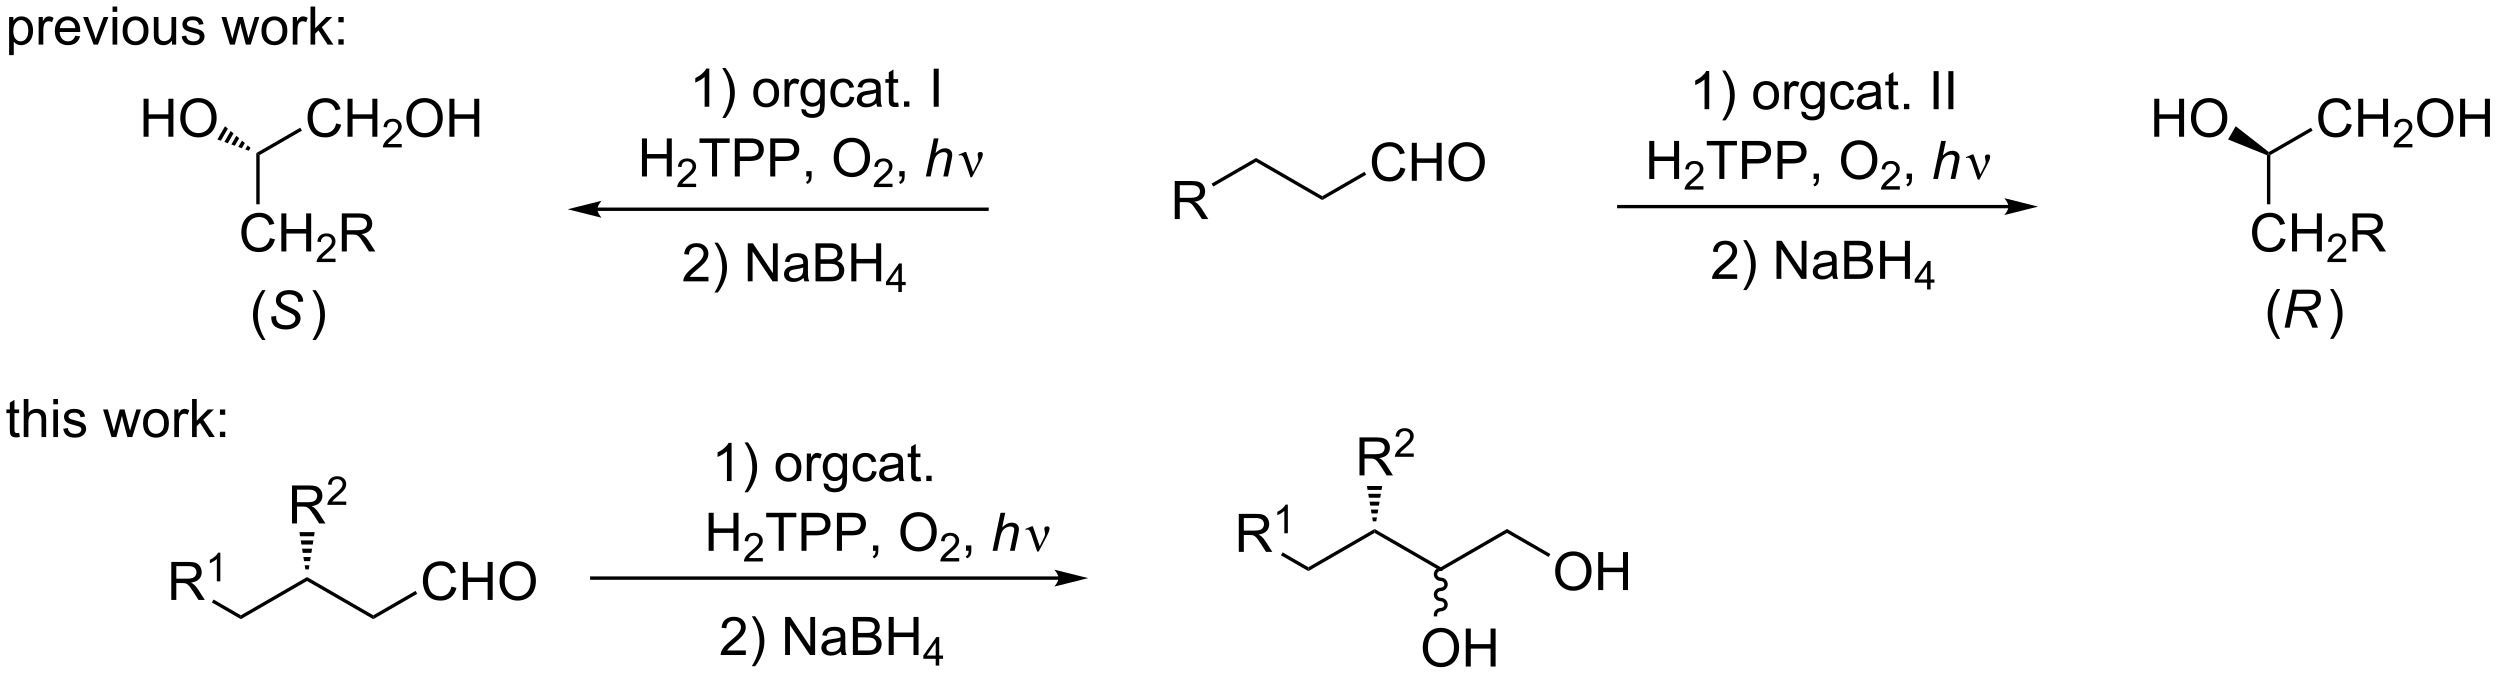 <?xml version="1.0" encoding="UTF-8"?>
<!DOCTYPE svg PUBLIC '-//W3C//DTD SVG 1.0//EN'
          'http://www.w3.org/TR/2001/REC-SVG-20010904/DTD/svg10.dtd'>
<svg stroke-dasharray="none" shape-rendering="auto" xmlns="http://www.w3.org/2000/svg" font-family="'Dialog'" text-rendering="auto" width="516" fill-opacity="1" color-interpolation="auto" color-rendering="auto" preserveAspectRatio="xMidYMid meet" font-size="12px" viewBox="0 0 516 140" fill="black" xmlns:xlink="http://www.w3.org/1999/xlink" stroke="black" image-rendering="auto" stroke-miterlimit="10" stroke-linecap="square" stroke-linejoin="miter" font-style="normal" stroke-width="1" height="140" stroke-dashoffset="0" font-weight="normal" stroke-opacity="1"
><!--Generated by the Batik Graphics2D SVG Generator--><defs id="genericDefs"
  /><g
  ><defs id="defs1"
    ><clipPath clipPathUnits="userSpaceOnUse" id="clipPath1"
      ><path d="M0.777 2.148 L387.36 2.148 L387.36 106.473 L0.777 106.473 L0.777 2.148 Z"
      /></clipPath
      ><clipPath clipPathUnits="userSpaceOnUse" id="clipPath2"
      ><path d="M29.738 22.137 L29.738 123.561 L405.572 123.561 L405.572 22.137 Z"
      /></clipPath
    ></defs
    ><g transform="scale(1.333,1.333) translate(-0.777,-2.148) matrix(1.029,0,0,1.029,-29.811,-20.622)"
    ><path d="M31.098 30.427 L31.098 24.688 L31.738 24.688 L31.738 25.227 Q31.965 24.909 32.249 24.753 Q32.535 24.594 32.942 24.594 Q33.473 24.594 33.879 24.867 Q34.285 25.141 34.491 25.638 Q34.699 26.135 34.699 26.729 Q34.699 27.367 34.47 27.878 Q34.241 28.385 33.806 28.659 Q33.371 28.93 32.889 28.93 Q32.538 28.93 32.259 28.781 Q31.981 28.633 31.801 28.406 L31.801 30.427 L31.098 30.427 ZM31.733 26.784 Q31.733 27.586 32.056 27.969 Q32.382 28.352 32.843 28.352 Q33.311 28.352 33.645 27.956 Q33.981 27.557 33.981 26.727 Q33.981 25.932 33.653 25.539 Q33.327 25.143 32.874 25.143 Q32.426 25.143 32.08 25.565 Q31.733 25.984 31.733 26.784 ZM35.539 28.836 L35.539 24.688 L36.172 24.688 L36.172 25.315 Q36.414 24.875 36.617 24.734 Q36.823 24.594 37.071 24.594 Q37.425 24.594 37.792 24.82 L37.55 25.471 Q37.292 25.32 37.034 25.32 Q36.805 25.32 36.62 25.458 Q36.438 25.596 36.36 25.844 Q36.242 26.219 36.242 26.664 L36.242 28.836 L35.539 28.836 ZM41.05 27.5 L41.776 27.588 Q41.604 28.227 41.138 28.578 Q40.675 28.93 39.953 28.93 Q39.042 28.93 38.508 28.37 Q37.977 27.807 37.977 26.797 Q37.977 25.75 38.516 25.172 Q39.055 24.594 39.914 24.594 Q40.745 24.594 41.271 25.161 Q41.8 25.727 41.8 26.753 Q41.8 26.815 41.797 26.94 L38.703 26.94 Q38.742 27.625 39.089 27.989 Q39.438 28.352 39.956 28.352 Q40.344 28.352 40.617 28.148 Q40.891 27.945 41.05 27.5 ZM38.742 26.362 L41.057 26.362 Q41.011 25.838 40.792 25.578 Q40.456 25.172 39.922 25.172 Q39.438 25.172 39.107 25.497 Q38.776 25.82 38.742 26.362 ZM43.811 28.836 L42.233 24.688 L42.975 24.688 L43.866 27.172 Q44.012 27.573 44.132 28.008 Q44.225 27.68 44.395 27.219 L45.317 24.688 L46.038 24.688 L44.468 28.836 L43.811 28.836 ZM46.663 23.917 L46.663 23.109 L47.366 23.109 L47.366 23.917 L46.663 23.917 ZM46.663 28.836 L46.663 24.688 L47.366 24.688 L47.366 28.836 L46.663 28.836 ZM48.175 26.76 Q48.175 25.609 48.815 25.055 Q49.352 24.594 50.12 24.594 Q50.977 24.594 51.518 25.154 Q52.063 25.713 52.063 26.703 Q52.063 27.503 51.821 27.963 Q51.581 28.422 51.123 28.677 Q50.664 28.93 50.12 28.93 Q49.25 28.93 48.711 28.372 Q48.175 27.812 48.175 26.76 ZM48.899 26.76 Q48.899 27.557 49.245 27.956 Q49.594 28.352 50.12 28.352 Q50.643 28.352 50.99 27.953 Q51.339 27.555 51.339 26.737 Q51.339 25.969 50.99 25.573 Q50.641 25.174 50.12 25.174 Q49.594 25.174 49.245 25.57 Q48.899 25.963 48.899 26.76 ZM55.606 28.836 L55.606 28.227 Q55.121 28.93 54.288 28.93 Q53.921 28.93 53.603 28.789 Q53.285 28.648 53.129 28.435 Q52.975 28.221 52.913 27.914 Q52.871 27.706 52.871 27.258 L52.871 24.688 L53.574 24.688 L53.574 26.987 Q53.574 27.539 53.616 27.729 Q53.684 28.008 53.897 28.167 Q54.114 28.323 54.429 28.323 Q54.746 28.323 55.022 28.161 Q55.301 28 55.416 27.721 Q55.53 27.44 55.53 26.909 L55.53 24.688 L56.233 24.688 L56.233 28.836 L55.606 28.836 ZM57.055 27.596 L57.75 27.487 Q57.807 27.906 58.076 28.13 Q58.344 28.352 58.823 28.352 Q59.307 28.352 59.542 28.154 Q59.776 27.956 59.776 27.69 Q59.776 27.453 59.571 27.315 Q59.425 27.221 58.852 27.078 Q58.078 26.883 57.779 26.739 Q57.479 26.596 57.326 26.346 Q57.172 26.094 57.172 25.789 Q57.172 25.51 57.297 25.276 Q57.425 25.039 57.643 24.883 Q57.807 24.76 58.091 24.677 Q58.375 24.594 58.698 24.594 Q59.188 24.594 59.555 24.734 Q59.925 24.875 60.099 25.114 Q60.276 25.354 60.344 25.758 L59.656 25.852 Q59.61 25.531 59.383 25.352 Q59.159 25.172 58.75 25.172 Q58.266 25.172 58.057 25.333 Q57.852 25.492 57.852 25.706 Q57.852 25.844 57.938 25.953 Q58.024 26.065 58.206 26.141 Q58.313 26.18 58.828 26.32 Q59.573 26.518 59.867 26.646 Q60.164 26.773 60.331 27.016 Q60.5 27.258 60.5 27.617 Q60.5 27.969 60.294 28.279 Q60.089 28.588 59.701 28.76 Q59.315 28.93 58.828 28.93 Q58.018 28.93 57.594 28.594 Q57.172 28.258 57.055 27.596 ZM64.324 28.836 L63.054 24.688 L63.78 24.688 L64.442 27.081 L64.686 27.971 Q64.702 27.906 64.903 27.117 L65.561 24.688 L66.285 24.688 L66.905 27.094 L67.114 27.885 L67.35 27.086 L68.061 24.688 L68.746 24.688 L67.449 28.836 L66.718 28.836 L66.059 26.352 L65.897 25.643 L65.059 28.836 L64.324 28.836 ZM69.073 26.76 Q69.073 25.609 69.714 25.055 Q70.25 24.594 71.018 24.594 Q71.875 24.594 72.417 25.154 Q72.961 25.713 72.961 26.703 Q72.961 27.503 72.719 27.963 Q72.479 28.422 72.021 28.677 Q71.563 28.93 71.018 28.93 Q70.149 28.93 69.61 28.372 Q69.073 27.812 69.073 26.76 ZM69.797 26.76 Q69.797 27.557 70.143 27.956 Q70.492 28.352 71.018 28.352 Q71.542 28.352 71.888 27.953 Q72.237 27.555 72.237 26.737 Q72.237 25.969 71.888 25.573 Q71.539 25.174 71.018 25.174 Q70.492 25.174 70.143 25.57 Q69.797 25.963 69.797 26.76 ZM73.778 28.836 L73.778 24.688 L74.41 24.688 L74.41 25.315 Q74.653 24.875 74.856 24.734 Q75.061 24.594 75.309 24.594 Q75.663 24.594 76.03 24.82 L75.788 25.471 Q75.53 25.32 75.272 25.32 Q75.043 25.32 74.858 25.458 Q74.676 25.596 74.598 25.844 Q74.481 26.219 74.481 26.664 L74.481 28.836 L73.778 28.836 ZM76.452 28.836 L76.452 23.109 L77.155 23.109 L77.155 26.375 L78.819 24.688 L79.731 24.688 L78.145 26.227 L79.889 28.836 L79.022 28.836 L77.653 26.713 L77.155 27.19 L77.155 28.836 L76.452 28.836 ZM80.645 25.487 L80.645 24.688 L81.444 24.688 L81.444 25.487 L80.645 25.487 ZM80.645 28.836 L80.645 28.034 L81.444 28.034 L81.444 28.836 L80.645 28.836 Z" stroke="none" clip-path="url(#clipPath2)"
    /></g
    ><g transform="matrix(1.371,0,0,1.371,-40.784,-30.36)"
    ><path d="M32.632 87.309 L32.733 87.931 Q32.436 87.994 32.202 87.994 Q31.819 87.994 31.608 87.874 Q31.397 87.752 31.311 87.554 Q31.226 87.356 31.226 86.723 L31.226 84.338 L30.71 84.338 L30.71 83.791 L31.226 83.791 L31.226 82.762 L31.926 82.34 L31.926 83.791 L32.632 83.791 L32.632 84.338 L31.926 84.338 L31.926 86.762 Q31.926 87.064 31.962 87.15 Q31.999 87.236 32.082 87.288 Q32.168 87.338 32.324 87.338 Q32.442 87.338 32.632 87.309 ZM33.321 87.939 L33.321 82.213 L34.024 82.213 L34.024 84.267 Q34.516 83.697 35.266 83.697 Q35.727 83.697 36.065 83.879 Q36.406 84.059 36.552 84.379 Q36.698 84.7 36.698 85.309 L36.698 87.939 L35.995 87.939 L35.995 85.309 Q35.995 84.783 35.766 84.543 Q35.539 84.301 35.12 84.301 Q34.807 84.301 34.531 84.465 Q34.258 84.627 34.141 84.905 Q34.024 85.181 34.024 85.668 L34.024 87.939 L33.321 87.939 ZM37.772 83.02 L37.772 82.213 L38.475 82.213 L38.475 83.02 L37.772 83.02 ZM37.772 87.939 L37.772 83.791 L38.475 83.791 L38.475 87.939 L37.772 87.939 ZM39.266 86.7 L39.961 86.59 Q40.018 87.01 40.287 87.234 Q40.555 87.455 41.034 87.455 Q41.518 87.455 41.753 87.257 Q41.987 87.059 41.987 86.793 Q41.987 86.556 41.781 86.418 Q41.636 86.325 41.063 86.181 Q40.289 85.986 39.99 85.843 Q39.69 85.7 39.537 85.45 Q39.383 85.197 39.383 84.892 Q39.383 84.614 39.508 84.379 Q39.636 84.142 39.854 83.986 Q40.018 83.864 40.302 83.78 Q40.586 83.697 40.909 83.697 Q41.399 83.697 41.766 83.838 Q42.136 83.978 42.31 84.218 Q42.487 84.457 42.555 84.861 L41.867 84.955 Q41.821 84.635 41.594 84.455 Q41.37 84.275 40.961 84.275 Q40.477 84.275 40.268 84.437 Q40.063 84.596 40.063 84.809 Q40.063 84.947 40.149 85.056 Q40.235 85.168 40.417 85.244 Q40.524 85.283 41.039 85.424 Q41.784 85.621 42.078 85.749 Q42.375 85.877 42.542 86.119 Q42.711 86.361 42.711 86.721 Q42.711 87.072 42.505 87.382 Q42.3 87.692 41.912 87.864 Q41.526 88.033 41.039 88.033 Q40.229 88.033 39.805 87.697 Q39.383 87.361 39.266 86.7 ZM46.535 87.939 L45.264 83.791 L45.991 83.791 L46.653 86.184 L46.897 87.075 Q46.913 87.01 47.114 86.221 L47.772 83.791 L48.496 83.791 L49.116 86.197 L49.324 86.989 L49.561 86.189 L50.272 83.791 L50.957 83.791 L49.66 87.939 L48.929 87.939 L48.27 85.455 L48.108 84.746 L47.27 87.939 L46.535 87.939 ZM51.284 85.864 Q51.284 84.713 51.925 84.158 Q52.461 83.697 53.229 83.697 Q54.086 83.697 54.628 84.257 Q55.172 84.817 55.172 85.806 Q55.172 86.606 54.93 87.067 Q54.69 87.525 54.232 87.78 Q53.774 88.033 53.229 88.033 Q52.36 88.033 51.821 87.476 Q51.284 86.916 51.284 85.864 ZM52.008 85.864 Q52.008 86.661 52.354 87.059 Q52.703 87.455 53.229 87.455 Q53.753 87.455 54.099 87.056 Q54.448 86.658 54.448 85.84 Q54.448 85.072 54.099 84.676 Q53.75 84.278 53.229 84.278 Q52.703 84.278 52.354 84.674 Q52.008 85.067 52.008 85.864 ZM55.989 87.939 L55.989 83.791 L56.621 83.791 L56.621 84.418 Q56.864 83.978 57.067 83.838 Q57.272 83.697 57.52 83.697 Q57.874 83.697 58.241 83.924 L57.999 84.575 Q57.741 84.424 57.483 84.424 Q57.254 84.424 57.069 84.562 Q56.887 84.7 56.809 84.947 Q56.692 85.322 56.692 85.767 L56.692 87.939 L55.989 87.939 ZM58.663 87.939 L58.663 82.213 L59.366 82.213 L59.366 85.478 L61.03 83.791 L61.942 83.791 L60.356 85.33 L62.1 87.939 L61.233 87.939 L59.864 85.817 L59.366 86.293 L59.366 87.939 L58.663 87.939 ZM62.856 84.59 L62.856 83.791 L63.655 83.791 L63.655 84.59 L62.856 84.59 ZM62.856 87.939 L62.856 87.137 L63.655 87.137 L63.655 87.939 L62.856 87.939 Z" stroke="none" clip-path="url(#clipPath2)"
    /></g
    ><g transform="matrix(1.371,0,0,1.371,-40.784,-30.36)"
    ><path d="M206.602 55.122 L206.602 49.395 L209.141 49.395 Q209.906 49.395 210.305 49.549 Q210.703 49.703 210.94 50.093 Q211.18 50.484 211.18 50.958 Q211.18 51.567 210.784 51.987 Q210.391 52.403 209.565 52.515 Q209.867 52.661 210.024 52.802 Q210.354 53.106 210.651 53.562 L211.649 55.122 L210.695 55.122 L209.938 53.929 Q209.604 53.414 209.388 53.14 Q209.174 52.867 209.005 52.758 Q208.836 52.648 208.659 52.606 Q208.531 52.578 208.237 52.578 L207.359 52.578 L207.359 55.122 L206.602 55.122 ZM207.359 51.922 L208.987 51.922 Q209.508 51.922 209.799 51.815 Q210.094 51.708 210.245 51.471 Q210.399 51.234 210.399 50.958 Q210.399 50.552 210.102 50.291 Q209.807 50.028 209.172 50.028 L207.359 50.028 L207.359 51.922 Z" stroke="none" clip-path="url(#clipPath2)"
    /></g
    ><g transform="matrix(1.371,0,0,1.371,-40.784,-30.36)"
    ><path d="M212.394 50.233 L212.139 49.791 L218.838 45.923 L218.838 46.512 Z" stroke="none" clip-path="url(#clipPath2)"
    /></g
    ><g transform="matrix(1.371,0,0,1.371,-40.784,-30.36)"
    ><path d="M218.838 46.512 L218.838 45.923 L228.805 51.678 L228.805 52.267 Z" stroke="none" clip-path="url(#clipPath2)"
    /></g
    ><g transform="matrix(1.371,0,0,1.371,-40.784,-30.36)"
    ><path d="M240.575 47.36 L241.333 47.55 Q241.096 48.485 240.476 48.977 Q239.856 49.467 238.963 49.467 Q238.036 49.467 237.455 49.089 Q236.877 48.712 236.572 47.998 Q236.27 47.282 236.27 46.462 Q236.27 45.566 236.611 44.902 Q236.955 44.235 237.585 43.889 Q238.215 43.542 238.973 43.542 Q239.833 43.542 240.419 43.98 Q241.005 44.417 241.236 45.212 L240.489 45.386 Q240.291 44.761 239.911 44.477 Q239.533 44.191 238.958 44.191 Q238.299 44.191 237.854 44.508 Q237.411 44.824 237.231 45.357 Q237.052 45.891 237.052 46.456 Q237.052 47.188 237.265 47.732 Q237.479 48.277 237.927 48.547 Q238.377 48.816 238.9 48.816 Q239.536 48.816 239.976 48.449 Q240.419 48.081 240.575 47.36 ZM242.29 49.368 L242.29 43.641 L243.048 43.641 L243.048 45.993 L246.024 45.993 L246.024 43.641 L246.782 43.641 L246.782 49.368 L246.024 49.368 L246.024 46.667 L243.048 46.667 L243.048 49.368 L242.29 49.368 ZM247.815 46.579 Q247.815 45.152 248.58 44.347 Q249.346 43.54 250.557 43.54 Q251.348 43.54 251.984 43.92 Q252.622 44.297 252.955 44.975 Q253.291 45.652 253.291 46.511 Q253.291 47.383 252.94 48.071 Q252.588 48.758 251.942 49.113 Q251.299 49.467 250.552 49.467 Q249.744 49.467 249.106 49.076 Q248.471 48.683 248.143 48.008 Q247.815 47.331 247.815 46.579 ZM248.596 46.589 Q248.596 47.626 249.15 48.222 Q249.708 48.816 250.549 48.816 Q251.403 48.816 251.955 48.214 Q252.51 47.613 252.51 46.508 Q252.51 45.808 252.273 45.287 Q252.036 44.766 251.58 44.48 Q251.127 44.191 250.559 44.191 Q249.755 44.191 249.174 44.745 Q248.596 45.297 248.596 46.589 Z" stroke="none" clip-path="url(#clipPath2)"
    /></g
    ><g transform="matrix(1.371,0,0,1.371,-40.784,-30.36)"
    ><path d="M228.805 52.267 L228.805 51.678 L235.168 48.004 L235.423 48.446 Z" stroke="none" clip-path="url(#clipPath2)"
    /></g
    ><g transform="matrix(1.371,0,0,1.371,-40.784,-30.36)"
    ><path d="M287.067 38.585 L286.363 38.585 L286.363 34.103 Q286.108 34.346 285.697 34.588 Q285.285 34.83 284.957 34.952 L284.957 34.273 Q285.546 33.994 285.986 33.601 Q286.429 33.205 286.613 32.835 L287.067 32.835 L287.067 38.585 ZM289.524 40.27 L289.018 40.27 Q290.188 38.392 290.188 36.515 Q290.188 35.78 290.018 35.056 Q289.886 34.471 289.649 33.931 Q289.495 33.58 289.018 32.76 L289.524 32.76 Q290.258 33.741 290.61 34.728 Q290.909 35.58 290.909 36.51 Q290.909 37.564 290.505 38.551 Q290.102 39.536 289.524 40.27 ZM293.686 36.51 Q293.686 35.358 294.327 34.804 Q294.863 34.343 295.632 34.343 Q296.488 34.343 297.03 34.903 Q297.574 35.463 297.574 36.452 Q297.574 37.252 297.332 37.713 Q297.093 38.171 296.634 38.426 Q296.176 38.679 295.632 38.679 Q294.762 38.679 294.223 38.122 Q293.686 37.562 293.686 36.51 ZM294.41 36.51 Q294.41 37.306 294.757 37.705 Q295.106 38.101 295.632 38.101 Q296.155 38.101 296.502 37.702 Q296.85 37.304 296.85 36.486 Q296.85 35.718 296.502 35.322 Q296.152 34.924 295.632 34.924 Q295.106 34.924 294.757 35.319 Q294.41 35.713 294.41 36.51 ZM298.391 38.585 L298.391 34.437 L299.024 34.437 L299.024 35.064 Q299.266 34.624 299.469 34.483 Q299.675 34.343 299.922 34.343 Q300.276 34.343 300.643 34.569 L300.401 35.221 Q300.143 35.069 299.886 35.069 Q299.656 35.069 299.471 35.208 Q299.289 35.346 299.211 35.593 Q299.094 35.968 299.094 36.413 L299.094 38.585 L298.391 38.585 ZM300.933 38.929 L301.617 39.03 Q301.659 39.348 301.854 39.491 Q302.117 39.687 302.57 39.687 Q303.058 39.687 303.323 39.491 Q303.589 39.296 303.683 38.944 Q303.737 38.731 303.735 38.041 Q303.274 38.585 302.586 38.585 Q301.729 38.585 301.261 37.968 Q300.792 37.351 300.792 36.486 Q300.792 35.892 301.005 35.392 Q301.221 34.89 301.63 34.616 Q302.039 34.343 302.589 34.343 Q303.323 34.343 303.8 34.937 L303.8 34.437 L304.448 34.437 L304.448 38.023 Q304.448 38.991 304.25 39.395 Q304.055 39.801 303.625 40.036 Q303.198 40.27 302.573 40.27 Q301.831 40.27 301.373 39.934 Q300.917 39.601 300.933 38.929 ZM301.516 36.437 Q301.516 37.252 301.839 37.627 Q302.164 38.002 302.651 38.002 Q303.136 38.002 303.464 37.629 Q303.792 37.257 303.792 36.46 Q303.792 35.697 303.453 35.312 Q303.117 34.924 302.641 34.924 Q302.172 34.924 301.844 35.306 Q301.516 35.687 301.516 36.437 ZM308.218 37.064 L308.91 37.155 Q308.796 37.869 308.33 38.275 Q307.863 38.679 307.184 38.679 Q306.332 38.679 305.814 38.122 Q305.296 37.564 305.296 36.525 Q305.296 35.853 305.517 35.351 Q305.741 34.846 306.197 34.596 Q306.652 34.343 307.186 34.343 Q307.863 34.343 308.293 34.684 Q308.723 35.025 308.843 35.655 L308.16 35.76 Q308.061 35.343 307.814 35.132 Q307.567 34.921 307.215 34.921 Q306.684 34.921 306.35 35.301 Q306.02 35.681 306.02 36.507 Q306.02 37.343 306.34 37.723 Q306.66 38.101 307.176 38.101 Q307.59 38.101 307.866 37.848 Q308.145 37.593 308.218 37.064 ZM312.218 38.072 Q311.827 38.405 311.465 38.543 Q311.106 38.679 310.692 38.679 Q310.007 38.679 309.639 38.346 Q309.272 38.01 309.272 37.491 Q309.272 37.187 309.41 36.934 Q309.551 36.681 309.775 36.53 Q309.999 36.377 310.28 36.299 Q310.488 36.244 310.905 36.194 Q311.757 36.093 312.16 35.952 Q312.163 35.806 312.163 35.767 Q312.163 35.338 311.965 35.163 Q311.694 34.924 311.163 34.924 Q310.668 34.924 310.431 35.098 Q310.194 35.273 310.082 35.713 L309.395 35.619 Q309.488 35.179 309.702 34.908 Q309.918 34.635 310.324 34.489 Q310.731 34.343 311.264 34.343 Q311.796 34.343 312.127 34.468 Q312.46 34.593 312.616 34.783 Q312.772 34.971 312.835 35.26 Q312.871 35.439 312.871 35.908 L312.871 36.846 Q312.871 37.827 312.916 38.088 Q312.96 38.346 313.093 38.585 L312.358 38.585 Q312.249 38.366 312.218 38.072 ZM312.16 36.502 Q311.777 36.658 311.012 36.767 Q310.577 36.83 310.397 36.908 Q310.218 36.986 310.119 37.137 Q310.022 37.288 310.022 37.471 Q310.022 37.752 310.236 37.939 Q310.449 38.127 310.858 38.127 Q311.264 38.127 311.58 37.95 Q311.897 37.773 312.046 37.463 Q312.16 37.226 312.16 36.76 L312.16 36.502 ZM315.495 37.955 L315.596 38.577 Q315.3 38.64 315.065 38.64 Q314.683 38.64 314.471 38.52 Q314.261 38.398 314.175 38.2 Q314.089 38.002 314.089 37.369 L314.089 34.983 L313.573 34.983 L313.573 34.437 L314.089 34.437 L314.089 33.408 L314.789 32.986 L314.789 34.437 L315.495 34.437 L315.495 34.983 L314.789 34.983 L314.789 37.408 Q314.789 37.71 314.826 37.796 Q314.862 37.882 314.945 37.934 Q315.031 37.983 315.188 37.983 Q315.305 37.983 315.495 37.955 ZM316.382 38.585 L316.382 37.783 L317.184 37.783 L317.184 38.585 L316.382 38.585 ZM320.848 38.585 L320.848 32.858 L321.606 32.858 L321.606 38.585 L320.848 38.585 ZM323.07 38.585 L323.07 32.858 L323.828 32.858 L323.828 38.585 L323.07 38.585 Z" stroke="none" clip-path="url(#clipPath2)"
    /></g
    ><g transform="matrix(1.371,0,0,1.371,-40.784,-30.36)"
    ><path d="M278.039 49.085 L278.039 43.358 L278.796 43.358 L278.796 45.71 L281.773 45.71 L281.773 43.358 L282.531 43.358 L282.531 49.085 L281.773 49.085 L281.773 46.385 L278.796 46.385 L278.796 49.085 L278.039 49.085 Z" stroke="none" clip-path="url(#clipPath2)"
    /></g
    ><g transform="matrix(1.371,0,0,1.371,-40.784,-30.36)"
    ><path d="M286.197 50.177 L286.197 50.685 L283.357 50.685 Q283.351 50.494 283.419 50.318 Q283.527 50.029 283.765 49.748 Q284.005 49.466 284.457 49.097 Q285.156 48.523 285.402 48.187 Q285.648 47.851 285.648 47.552 Q285.648 47.24 285.423 47.025 Q285.201 46.808 284.839 46.808 Q284.459 46.808 284.23 47.037 Q284.002 47.265 284 47.669 L283.457 47.615 Q283.513 47.007 283.877 46.691 Q284.24 46.373 284.851 46.373 Q285.47 46.373 285.83 46.716 Q286.191 47.058 286.191 47.564 Q286.191 47.822 286.085 48.072 Q285.98 48.32 285.734 48.595 Q285.49 48.871 284.921 49.351 Q284.447 49.75 284.312 49.892 Q284.177 50.035 284.089 50.177 L286.197 50.177 Z" stroke="none" clip-path="url(#clipPath2)"
    /></g
    ><g transform="matrix(1.371,0,0,1.371,-40.784,-30.36)"
    ><path d="M288.588 49.085 L288.588 44.033 L286.7 44.033 L286.7 43.358 L291.239 43.358 L291.239 44.033 L289.346 44.033 L289.346 49.085 L288.588 49.085 ZM292.016 49.085 L292.016 43.358 L294.178 43.358 Q294.748 43.358 295.047 43.413 Q295.469 43.483 295.753 43.681 Q296.04 43.877 296.214 44.233 Q296.389 44.588 296.389 45.015 Q296.389 45.744 295.922 46.252 Q295.459 46.757 294.243 46.757 L292.774 46.757 L292.774 49.085 L292.016 49.085 ZM292.774 46.08 L294.256 46.08 Q294.99 46.08 295.297 45.806 Q295.607 45.533 295.607 45.038 Q295.607 44.679 295.425 44.424 Q295.243 44.166 294.946 44.085 Q294.756 44.033 294.24 44.033 L292.774 44.033 L292.774 46.08 ZM297.352 49.085 L297.352 43.358 L299.514 43.358 Q300.084 43.358 300.383 43.413 Q300.805 43.483 301.089 43.681 Q301.375 43.877 301.55 44.233 Q301.724 44.588 301.724 45.015 Q301.724 45.744 301.258 46.252 Q300.795 46.757 299.579 46.757 L298.11 46.757 L298.11 49.085 L297.352 49.085 ZM298.11 46.08 L299.592 46.08 Q300.326 46.08 300.633 45.806 Q300.943 45.533 300.943 45.038 Q300.943 44.679 300.761 44.424 Q300.579 44.166 300.282 44.085 Q300.092 44.033 299.576 44.033 L298.11 44.033 L298.11 46.08 ZM302.782 49.085 L302.782 48.283 L303.584 48.283 L303.584 49.085 Q303.584 49.528 303.428 49.799 Q303.271 50.069 302.93 50.218 L302.735 49.918 Q302.959 49.819 303.063 49.629 Q303.17 49.442 303.18 49.085 L302.782 49.085 ZM306.904 46.296 Q306.904 44.869 307.67 44.064 Q308.435 43.257 309.646 43.257 Q310.438 43.257 311.073 43.637 Q311.711 44.015 312.045 44.692 Q312.381 45.369 312.381 46.228 Q312.381 47.101 312.029 47.788 Q311.678 48.476 311.032 48.83 Q310.389 49.184 309.641 49.184 Q308.834 49.184 308.196 48.793 Q307.56 48.4 307.232 47.726 Q306.904 47.049 306.904 46.296 ZM307.685 46.306 Q307.685 47.343 308.24 47.939 Q308.797 48.533 309.639 48.533 Q310.493 48.533 311.045 47.931 Q311.599 47.33 311.599 46.226 Q311.599 45.525 311.363 45.004 Q311.125 44.483 310.67 44.197 Q310.217 43.908 309.649 43.908 Q308.844 43.908 308.264 44.463 Q307.685 45.015 307.685 46.306 Z" stroke="none" clip-path="url(#clipPath2)"
    /></g
    ><g transform="matrix(1.371,0,0,1.371,-40.784,-30.36)"
    ><path d="M315.76 50.177 L315.76 50.685 L312.92 50.685 Q312.915 50.494 312.983 50.318 Q313.09 50.029 313.329 49.748 Q313.569 49.466 314.02 49.097 Q314.719 48.523 314.965 48.187 Q315.212 47.851 315.212 47.552 Q315.212 47.24 314.987 47.025 Q314.764 46.808 314.403 46.808 Q314.022 46.808 313.793 47.037 Q313.565 47.265 313.563 47.669 L313.02 47.615 Q313.077 47.007 313.44 46.691 Q313.803 46.373 314.415 46.373 Q315.034 46.373 315.393 46.716 Q315.754 47.058 315.754 47.564 Q315.754 47.822 315.649 48.072 Q315.543 48.32 315.297 48.595 Q315.053 48.871 314.485 49.351 Q314.01 49.75 313.875 49.892 Q313.741 50.035 313.653 50.177 L315.76 50.177 Z" stroke="none" clip-path="url(#clipPath2)"
    /></g
    ><g transform="matrix(1.371,0,0,1.371,-40.784,-30.36)"
    ><path d="M316.787 49.085 L316.787 48.283 L317.589 48.283 L317.589 49.085 Q317.589 49.528 317.433 49.799 Q317.276 50.069 316.935 50.218 L316.74 49.918 Q316.964 49.819 317.068 49.629 Q317.175 49.442 317.185 49.085 L316.787 49.085 Z" stroke="none" clip-path="url(#clipPath2)"
    /></g
    ><g transform="matrix(1.371,0,0,1.371,-40.784,-30.36)"
    ><path d="M320.787 49.085 L321.982 43.358 L322.69 43.358 L322.232 45.556 Q322.628 45.174 322.966 45.01 Q323.308 44.843 323.667 44.843 Q324.183 44.843 324.466 45.114 Q324.753 45.385 324.753 45.83 Q324.753 46.049 324.628 46.635 L324.115 49.085 L323.409 49.085 L323.935 46.572 Q324.05 46.025 324.05 45.885 Q324.05 45.681 323.909 45.554 Q323.768 45.424 323.503 45.424 Q323.12 45.424 322.771 45.627 Q322.425 45.827 322.227 46.176 Q322.029 46.525 321.865 47.304 L321.495 49.085 L320.787 49.085 Z" stroke="none" clip-path="url(#clipPath2)"
    /></g
    ><g transform="matrix(1.371,0,0,1.371,-40.784,-30.36)"
    ><path d="M327.495 49.194 L326.631 46.632 Q326.545 46.377 326.404 46.132 Q326.264 45.885 326.019 45.885 Q325.902 45.885 325.758 45.937 L325.704 45.799 L326.678 45.4 L326.849 45.4 L327.878 48.405 L328.514 47.103 Q328.691 46.752 328.691 46.554 Q328.691 46.392 328.623 46.103 Q328.573 45.892 328.573 45.788 Q328.573 45.4 328.99 45.4 Q329.363 45.4 329.363 45.752 Q329.363 46.101 328.847 47.08 L327.73 49.194 L327.495 49.194 Z" stroke="none" clip-path="url(#clipPath2)"
    /></g
    ><g transform="matrix(1.371,0,0,1.371,-40.784,-30.36)"
    ><path d="M383.055 40.727 L383.813 40.917 Q383.576 41.852 382.956 42.344 Q382.337 42.833 381.443 42.833 Q380.516 42.833 379.935 42.456 Q379.357 42.078 379.053 41.364 Q378.751 40.648 378.751 39.828 Q378.751 38.932 379.092 38.268 Q379.435 37.602 380.066 37.255 Q380.696 36.909 381.454 36.909 Q382.313 36.909 382.899 37.346 Q383.485 37.784 383.717 38.578 L382.969 38.752 Q382.772 38.127 382.391 37.844 Q382.014 37.557 381.438 37.557 Q380.779 37.557 380.334 37.875 Q379.891 38.19 379.712 38.724 Q379.532 39.258 379.532 39.823 Q379.532 40.555 379.745 41.099 Q379.959 41.643 380.407 41.914 Q380.857 42.182 381.381 42.182 Q382.016 42.182 382.456 41.815 Q382.899 41.448 383.055 40.727 ZM384.77 42.734 L384.77 37.008 L385.528 37.008 L385.528 39.359 L388.505 39.359 L388.505 37.008 L389.262 37.008 L389.262 42.734 L388.505 42.734 L388.505 40.034 L385.528 40.034 L385.528 42.734 L384.77 42.734 Z" stroke="none" clip-path="url(#clipPath2)"
    /></g
    ><g transform="matrix(1.371,0,0,1.371,-40.784,-30.36)"
    ><path d="M392.928 43.827 L392.928 44.334 L390.089 44.334 Q390.083 44.143 390.151 43.967 Q390.259 43.678 390.497 43.397 Q390.737 43.116 391.188 42.746 Q391.887 42.172 392.134 41.836 Q392.38 41.5 392.38 41.202 Q392.38 40.889 392.155 40.674 Q391.932 40.457 391.571 40.457 Q391.19 40.457 390.962 40.686 Q390.733 40.914 390.731 41.319 L390.188 41.264 Q390.245 40.657 390.608 40.34 Q390.971 40.022 391.583 40.022 Q392.202 40.022 392.561 40.366 Q392.923 40.707 392.923 41.213 Q392.923 41.471 392.817 41.721 Q392.712 41.969 392.466 42.245 Q392.221 42.52 391.653 43 Q391.178 43.399 391.044 43.541 Q390.909 43.684 390.821 43.827 L392.928 43.827 Z" stroke="none" clip-path="url(#clipPath2)"
    /></g
    ><g transform="matrix(1.371,0,0,1.371,-40.784,-30.36)"
    ><path d="M393.632 39.945 Q393.632 38.518 394.397 37.714 Q395.163 36.906 396.374 36.906 Q397.166 36.906 397.801 37.286 Q398.439 37.664 398.772 38.341 Q399.108 39.018 399.108 39.877 Q399.108 40.75 398.757 41.437 Q398.405 42.125 397.759 42.479 Q397.116 42.833 396.369 42.833 Q395.562 42.833 394.923 42.443 Q394.288 42.049 393.96 41.375 Q393.632 40.698 393.632 39.945 ZM394.413 39.956 Q394.413 40.992 394.968 41.589 Q395.525 42.182 396.366 42.182 Q397.22 42.182 397.772 41.581 Q398.327 40.979 398.327 39.875 Q398.327 39.174 398.09 38.654 Q397.853 38.133 397.397 37.846 Q396.944 37.557 396.377 37.557 Q395.572 37.557 394.991 38.112 Q394.413 38.664 394.413 39.956 ZM400.107 42.734 L400.107 37.008 L400.865 37.008 L400.865 39.359 L403.841 39.359 L403.841 37.008 L404.599 37.008 L404.599 42.734 L403.841 42.734 L403.841 40.034 L400.865 40.034 L400.865 42.734 L400.107 42.734 Z" stroke="none" clip-path="url(#clipPath2)"
    /></g
    ><g transform="matrix(1.371,0,0,1.371,-40.784,-30.36)"
    ><path d="M371.541 45.486 L371.285 45.339 L371.305 45.033 L377.649 41.37 L377.904 41.812 Z" stroke="none" clip-path="url(#clipPath2)"
    /></g
    ><g transform="matrix(1.371,0,0,1.371,-40.784,-30.36)"
    ><path d="M354.063 42.734 L354.063 37.008 L354.821 37.008 L354.821 39.359 L357.798 39.359 L357.798 37.008 L358.555 37.008 L358.555 42.734 L357.798 42.734 L357.798 40.034 L354.821 40.034 L354.821 42.734 L354.063 42.734 ZM359.588 39.945 Q359.588 38.518 360.353 37.714 Q361.119 36.906 362.33 36.906 Q363.122 36.906 363.757 37.286 Q364.395 37.664 364.728 38.341 Q365.064 39.018 365.064 39.877 Q365.064 40.75 364.713 41.437 Q364.361 42.125 363.716 42.479 Q363.072 42.833 362.325 42.833 Q361.517 42.833 360.88 42.443 Q360.244 42.049 359.916 41.375 Q359.588 40.698 359.588 39.945 ZM360.369 39.956 Q360.369 40.992 360.924 41.589 Q361.481 42.182 362.322 42.182 Q363.176 42.182 363.728 41.581 Q364.283 40.979 364.283 39.875 Q364.283 39.174 364.046 38.654 Q363.809 38.133 363.353 37.846 Q362.9 37.557 362.333 37.557 Q361.528 37.557 360.947 38.112 Q360.369 38.664 360.369 39.956 Z" stroke="none" clip-path="url(#clipPath2)"
    /></g
    ><g transform="matrix(1.371,0,0,1.371,-40.784,-30.36)"
    ><path d="M371.305 45.033 L371.285 45.339 L371.03 45.508 L365.175 43.14 L366.326 41.147 Z" stroke="none" clip-path="url(#clipPath2)"
    /></g
    ><g transform="matrix(1.371,0,0,1.371,-40.784,-30.36)"
    ><path d="M373.089 57.989 L373.846 58.18 Q373.609 59.114 372.99 59.607 Q372.37 60.096 371.477 60.096 Q370.55 60.096 369.969 59.719 Q369.391 59.341 369.086 58.627 Q368.784 57.911 368.784 57.091 Q368.784 56.195 369.125 55.531 Q369.469 54.864 370.099 54.518 Q370.729 54.172 371.487 54.172 Q372.346 54.172 372.932 54.609 Q373.518 55.047 373.75 55.841 L373.003 56.016 Q372.805 55.391 372.425 55.107 Q372.047 54.82 371.471 54.82 Q370.812 54.82 370.367 55.138 Q369.925 55.453 369.745 55.987 Q369.565 56.521 369.565 57.086 Q369.565 57.818 369.779 58.362 Q369.992 58.906 370.44 59.177 Q370.891 59.445 371.414 59.445 Q372.05 59.445 372.49 59.078 Q372.932 58.711 373.089 57.989 ZM374.803 59.997 L374.803 54.271 L375.561 54.271 L375.561 56.622 L378.538 56.622 L378.538 54.271 L379.296 54.271 L379.296 59.997 L378.538 59.997 L378.538 57.297 L375.561 57.297 L375.561 59.997 L374.803 59.997 Z" stroke="none" clip-path="url(#clipPath2)"
    /></g
    ><g transform="matrix(1.371,0,0,1.371,-40.784,-30.36)"
    ><path d="M382.962 61.09 L382.962 61.597 L380.122 61.597 Q380.116 61.406 380.184 61.23 Q380.292 60.941 380.53 60.66 Q380.77 60.379 381.221 60.009 Q381.921 59.435 382.167 59.099 Q382.413 58.763 382.413 58.465 Q382.413 58.152 382.188 57.937 Q381.966 57.72 381.604 57.72 Q381.223 57.72 380.995 57.949 Q380.766 58.177 380.764 58.582 L380.221 58.527 Q380.278 57.92 380.641 57.603 Q381.005 57.285 381.616 57.285 Q382.235 57.285 382.594 57.629 Q382.956 57.97 382.956 58.476 Q382.956 58.734 382.85 58.984 Q382.745 59.232 382.499 59.508 Q382.255 59.783 381.686 60.263 Q381.212 60.662 381.077 60.804 Q380.942 60.947 380.854 61.09 L382.962 61.09 Z" stroke="none" clip-path="url(#clipPath2)"
    /></g
    ><g transform="matrix(1.371,0,0,1.371,-40.784,-30.36)"
    ><path d="M383.907 59.997 L383.907 54.271 L386.446 54.271 Q387.212 54.271 387.61 54.424 Q388.009 54.578 388.246 54.969 Q388.485 55.359 388.485 55.833 Q388.485 56.443 388.089 56.862 Q387.696 57.279 386.871 57.391 Q387.173 57.536 387.329 57.677 Q387.66 57.982 387.957 58.437 L388.954 59.997 L388.001 59.997 L387.243 58.805 Q386.91 58.289 386.694 58.016 Q386.48 57.742 386.311 57.633 Q386.142 57.523 385.964 57.482 Q385.837 57.453 385.543 57.453 L384.665 57.453 L384.665 59.997 L383.907 59.997 ZM384.665 56.797 L386.293 56.797 Q386.813 56.797 387.105 56.69 Q387.399 56.583 387.55 56.346 Q387.704 56.109 387.704 55.833 Q387.704 55.427 387.407 55.167 Q387.113 54.904 386.478 54.904 L384.665 54.904 L384.665 56.797 Z" stroke="none" clip-path="url(#clipPath2)"
    /></g
    ><g transform="matrix(1.371,0,0,1.371,-40.784,-30.36)"
    ><path d="M371.03 45.508 L371.285 45.339 L371.541 45.486 L371.541 52.895 L371.03 52.895 Z" stroke="none" clip-path="url(#clipPath2)"
    /></g
    ><g transform="matrix(1.371,0,0,1.371,-40.784,-30.36)"
    ><path d="M178.341 53.392 L119.674 53.392 L119.419 53.392 L119.419 53.902 L119.674 53.902 L178.341 53.902 L178.596 53.902 L178.596 53.392 L178.341 53.392 ZM115.21 53.647 L120.312 54.923 C120.312 54.923 119.674 54.205 119.674 53.647 C119.674 53.089 120.312 52.372 120.312 52.372 Z" stroke="none" clip-path="url(#clipPath2)"
    /></g
    ><g transform="matrix(1.371,0,0,1.371,-40.784,-30.36)"
    ><path d="M136.53 38.21 L135.827 38.21 L135.827 33.728 Q135.572 33.971 135.16 34.213 Q134.749 34.455 134.421 34.577 L134.421 33.898 Q135.009 33.619 135.449 33.226 Q135.892 32.83 136.077 32.46 L136.53 32.46 L136.53 38.21 ZM138.987 39.895 L138.482 39.895 Q139.651 38.017 139.651 36.14 Q139.651 35.405 139.482 34.681 Q139.349 34.096 139.112 33.556 Q138.959 33.205 138.482 32.385 L138.987 32.385 Q139.722 33.366 140.073 34.353 Q140.373 35.205 140.373 36.135 Q140.373 37.189 139.969 38.176 Q139.565 39.161 138.987 39.895 ZM143.15 36.135 Q143.15 34.983 143.791 34.429 Q144.327 33.968 145.095 33.968 Q145.952 33.968 146.494 34.528 Q147.038 35.088 147.038 36.077 Q147.038 36.877 146.796 37.338 Q146.556 37.796 146.098 38.051 Q145.639 38.304 145.095 38.304 Q144.226 38.304 143.686 37.747 Q143.15 37.187 143.15 36.135 ZM143.874 36.135 Q143.874 36.931 144.22 37.33 Q144.569 37.726 145.095 37.726 Q145.619 37.726 145.965 37.327 Q146.314 36.929 146.314 36.111 Q146.314 35.343 145.965 34.947 Q145.616 34.549 145.095 34.549 Q144.569 34.549 144.22 34.944 Q143.874 35.338 143.874 36.135 ZM147.854 38.21 L147.854 34.062 L148.487 34.062 L148.487 34.689 Q148.729 34.249 148.933 34.108 Q149.138 33.968 149.386 33.968 Q149.74 33.968 150.107 34.194 L149.865 34.846 Q149.607 34.694 149.349 34.694 Q149.12 34.694 148.935 34.833 Q148.753 34.971 148.675 35.218 Q148.558 35.593 148.558 36.038 L148.558 38.21 L147.854 38.21 ZM150.396 38.554 L151.081 38.655 Q151.123 38.973 151.318 39.116 Q151.581 39.312 152.034 39.312 Q152.521 39.312 152.787 39.116 Q153.052 38.921 153.146 38.569 Q153.201 38.356 153.198 37.666 Q152.737 38.21 152.05 38.21 Q151.193 38.21 150.724 37.593 Q150.255 36.976 150.255 36.111 Q150.255 35.517 150.469 35.017 Q150.685 34.515 151.094 34.241 Q151.503 33.968 152.052 33.968 Q152.787 33.968 153.263 34.562 L153.263 34.062 L153.912 34.062 L153.912 37.648 Q153.912 38.616 153.714 39.02 Q153.518 39.426 153.089 39.661 Q152.662 39.895 152.037 39.895 Q151.294 39.895 150.836 39.559 Q150.38 39.226 150.396 38.554 ZM150.979 36.062 Q150.979 36.877 151.302 37.252 Q151.628 37.627 152.115 37.627 Q152.599 37.627 152.927 37.254 Q153.255 36.882 153.255 36.085 Q153.255 35.322 152.917 34.937 Q152.581 34.549 152.104 34.549 Q151.636 34.549 151.308 34.931 Q150.979 35.312 150.979 36.062 ZM157.681 36.689 L158.374 36.78 Q158.259 37.494 157.793 37.9 Q157.327 38.304 156.647 38.304 Q155.796 38.304 155.278 37.747 Q154.759 37.189 154.759 36.15 Q154.759 35.478 154.981 34.976 Q155.205 34.471 155.66 34.221 Q156.116 33.968 156.65 33.968 Q157.327 33.968 157.757 34.309 Q158.186 34.65 158.306 35.28 L157.624 35.385 Q157.525 34.968 157.278 34.757 Q157.03 34.546 156.679 34.546 Q156.147 34.546 155.814 34.926 Q155.483 35.306 155.483 36.132 Q155.483 36.968 155.804 37.348 Q156.124 37.726 156.639 37.726 Q157.054 37.726 157.33 37.473 Q157.608 37.218 157.681 36.689 ZM161.681 37.697 Q161.291 38.03 160.929 38.168 Q160.569 38.304 160.155 38.304 Q159.47 38.304 159.103 37.971 Q158.736 37.635 158.736 37.116 Q158.736 36.812 158.874 36.559 Q159.014 36.306 159.238 36.155 Q159.463 36.002 159.744 35.924 Q159.952 35.869 160.369 35.819 Q161.22 35.718 161.624 35.577 Q161.626 35.431 161.626 35.392 Q161.626 34.963 161.429 34.788 Q161.158 34.549 160.626 34.549 Q160.132 34.549 159.895 34.723 Q159.658 34.898 159.546 35.338 L158.858 35.244 Q158.952 34.804 159.166 34.533 Q159.382 34.26 159.788 34.114 Q160.194 33.968 160.728 33.968 Q161.259 33.968 161.59 34.093 Q161.923 34.218 162.08 34.408 Q162.236 34.596 162.298 34.885 Q162.335 35.064 162.335 35.533 L162.335 36.471 Q162.335 37.452 162.379 37.713 Q162.423 37.971 162.556 38.21 L161.822 38.21 Q161.713 37.991 161.681 37.697 ZM161.624 36.127 Q161.241 36.283 160.476 36.392 Q160.041 36.455 159.861 36.533 Q159.681 36.611 159.582 36.762 Q159.486 36.913 159.486 37.096 Q159.486 37.377 159.699 37.564 Q159.913 37.752 160.322 37.752 Q160.728 37.752 161.043 37.575 Q161.361 37.398 161.509 37.088 Q161.624 36.851 161.624 36.385 L161.624 36.127 ZM164.959 37.58 L165.06 38.202 Q164.763 38.265 164.529 38.265 Q164.146 38.265 163.935 38.145 Q163.724 38.023 163.638 37.825 Q163.552 37.627 163.552 36.994 L163.552 34.608 L163.037 34.608 L163.037 34.062 L163.552 34.062 L163.552 33.033 L164.253 32.611 L164.253 34.062 L164.959 34.062 L164.959 34.608 L164.253 34.608 L164.253 37.033 Q164.253 37.335 164.289 37.421 Q164.326 37.507 164.409 37.559 Q164.495 37.608 164.651 37.608 Q164.768 37.608 164.959 37.58 ZM165.845 38.21 L165.845 37.408 L166.647 37.408 L166.647 38.21 L165.845 38.21 ZM170.311 38.21 L170.311 32.483 L171.069 32.483 L171.069 38.21 L170.311 38.21 Z" stroke="none" clip-path="url(#clipPath2)"
    /></g
    ><g transform="matrix(1.371,0,0,1.371,-40.784,-30.36)"
    ><path d="M126.391 48.71 L126.391 42.983 L127.149 42.983 L127.149 45.335 L130.125 45.335 L130.125 42.983 L130.883 42.983 L130.883 48.71 L130.125 48.71 L130.125 46.01 L127.149 46.01 L127.149 48.71 L126.391 48.71 Z" stroke="none" clip-path="url(#clipPath2)"
    /></g
    ><g transform="matrix(1.371,0,0,1.371,-40.784,-30.36)"
    ><path d="M134.549 49.802 L134.549 50.31 L131.709 50.31 Q131.703 50.119 131.772 49.943 Q131.879 49.654 132.117 49.373 Q132.358 49.091 132.809 48.722 Q133.508 48.148 133.754 47.812 Q134 47.476 134 47.177 Q134 46.865 133.776 46.65 Q133.553 46.433 133.192 46.433 Q132.811 46.433 132.582 46.662 Q132.354 46.89 132.352 47.294 L131.809 47.24 Q131.865 46.632 132.229 46.316 Q132.592 45.998 133.203 45.998 Q133.822 45.998 134.182 46.341 Q134.543 46.683 134.543 47.189 Q134.543 47.447 134.438 47.697 Q134.332 47.945 134.086 48.22 Q133.842 48.496 133.274 48.976 Q132.799 49.375 132.664 49.517 Q132.53 49.66 132.442 49.802 L134.549 49.802 Z" stroke="none" clip-path="url(#clipPath2)"
    /></g
    ><g transform="matrix(1.371,0,0,1.371,-40.784,-30.36)"
    ><path d="M136.94 48.71 L136.94 43.658 L135.052 43.658 L135.052 42.983 L139.591 42.983 L139.591 43.658 L137.698 43.658 L137.698 48.71 L136.94 48.71 ZM140.368 48.71 L140.368 42.983 L142.53 42.983 Q143.1 42.983 143.4 43.038 Q143.821 43.108 144.105 43.306 Q144.392 43.502 144.566 43.858 Q144.741 44.213 144.741 44.64 Q144.741 45.369 144.275 45.877 Q143.811 46.382 142.595 46.382 L141.126 46.382 L141.126 48.71 L140.368 48.71 ZM141.126 45.705 L142.608 45.705 Q143.342 45.705 143.65 45.431 Q143.959 45.158 143.959 44.663 Q143.959 44.304 143.777 44.049 Q143.595 43.791 143.298 43.71 Q143.108 43.658 142.592 43.658 L141.126 43.658 L141.126 45.705 ZM145.704 48.71 L145.704 42.983 L147.866 42.983 Q148.436 42.983 148.736 43.038 Q149.157 43.108 149.441 43.306 Q149.728 43.502 149.902 43.858 Q150.077 44.213 150.077 44.64 Q150.077 45.369 149.611 45.877 Q149.147 46.382 147.931 46.382 L146.462 46.382 L146.462 48.71 L145.704 48.71 ZM146.462 45.705 L147.944 45.705 Q148.678 45.705 148.986 45.431 Q149.296 45.158 149.296 44.663 Q149.296 44.304 149.113 44.049 Q148.931 43.791 148.634 43.71 Q148.444 43.658 147.928 43.658 L146.462 43.658 L146.462 45.705 ZM151.134 48.71 L151.134 47.908 L151.936 47.908 L151.936 48.71 Q151.936 49.153 151.78 49.424 Q151.624 49.694 151.282 49.843 L151.087 49.543 Q151.311 49.444 151.415 49.254 Q151.522 49.067 151.532 48.71 L151.134 48.71 ZM155.256 45.921 Q155.256 44.494 156.022 43.689 Q156.788 42.882 157.999 42.882 Q158.79 42.882 159.426 43.262 Q160.064 43.64 160.397 44.317 Q160.733 44.994 160.733 45.853 Q160.733 46.726 160.381 47.413 Q160.03 48.101 159.384 48.455 Q158.741 48.809 157.993 48.809 Q157.186 48.809 156.548 48.418 Q155.913 48.025 155.584 47.351 Q155.256 46.674 155.256 45.921 ZM156.038 45.931 Q156.038 46.968 156.592 47.564 Q157.15 48.158 157.991 48.158 Q158.845 48.158 159.397 47.556 Q159.952 46.955 159.952 45.851 Q159.952 45.15 159.715 44.629 Q159.478 44.108 159.022 43.822 Q158.569 43.533 158.001 43.533 Q157.196 43.533 156.616 44.088 Q156.038 44.64 156.038 45.931 Z" stroke="none" clip-path="url(#clipPath2)"
    /></g
    ><g transform="matrix(1.371,0,0,1.371,-40.784,-30.36)"
    ><path d="M164.113 49.802 L164.113 50.31 L161.273 50.31 Q161.267 50.119 161.335 49.943 Q161.443 49.654 161.681 49.373 Q161.921 49.091 162.372 48.722 Q163.072 48.148 163.318 47.812 Q163.564 47.476 163.564 47.177 Q163.564 46.865 163.339 46.65 Q163.117 46.433 162.755 46.433 Q162.374 46.433 162.146 46.662 Q161.917 46.89 161.915 47.294 L161.372 47.24 Q161.429 46.632 161.792 46.316 Q162.155 45.998 162.767 45.998 Q163.386 45.998 163.745 46.341 Q164.107 46.683 164.107 47.189 Q164.107 47.447 164.001 47.697 Q163.896 47.945 163.65 48.22 Q163.405 48.496 162.837 48.976 Q162.363 49.375 162.228 49.517 Q162.093 49.66 162.005 49.802 L164.113 49.802 Z" stroke="none" clip-path="url(#clipPath2)"
    /></g
    ><g transform="matrix(1.371,0,0,1.371,-40.784,-30.36)"
    ><path d="M165.139 48.71 L165.139 47.908 L165.941 47.908 L165.941 48.71 Q165.941 49.153 165.785 49.424 Q165.629 49.694 165.287 49.843 L165.092 49.543 Q165.316 49.444 165.42 49.254 Q165.527 49.067 165.537 48.71 L165.139 48.71 Z" stroke="none" clip-path="url(#clipPath2)"
    /></g
    ><g transform="matrix(1.371,0,0,1.371,-40.784,-30.36)"
    ><path d="M169.139 48.71 L170.334 42.983 L171.043 42.983 L170.584 45.181 Q170.98 44.799 171.319 44.635 Q171.66 44.468 172.019 44.468 Q172.535 44.468 172.819 44.739 Q173.105 45.01 173.105 45.455 Q173.105 45.674 172.98 46.26 L172.467 48.71 L171.761 48.71 L172.287 46.197 Q172.402 45.65 172.402 45.51 Q172.402 45.306 172.261 45.179 Q172.121 45.049 171.855 45.049 Q171.472 45.049 171.123 45.252 Q170.777 45.452 170.579 45.801 Q170.381 46.15 170.217 46.929 L169.847 48.71 L169.139 48.71 Z" stroke="none" clip-path="url(#clipPath2)"
    /></g
    ><g transform="matrix(1.371,0,0,1.371,-40.784,-30.36)"
    ><path d="M175.847 48.819 L174.983 46.257 Q174.897 46.002 174.756 45.757 Q174.616 45.51 174.371 45.51 Q174.254 45.51 174.111 45.562 L174.056 45.424 L175.03 45.025 L175.202 45.025 L176.23 48.03 L176.866 46.728 Q177.043 46.377 177.043 46.179 Q177.043 46.017 176.975 45.728 Q176.926 45.517 176.926 45.413 Q176.926 45.025 177.342 45.025 Q177.715 45.025 177.715 45.377 Q177.715 45.726 177.199 46.705 L176.082 48.819 L175.847 48.819 Z" stroke="none" clip-path="url(#clipPath2)"
    /></g
    ><g transform="matrix(1.371,0,0,1.371,-40.784,-30.36)"
    ><path d="M80.353 40.727 L81.111 40.917 Q80.874 41.852 80.254 42.344 Q79.635 42.833 78.741 42.833 Q77.814 42.833 77.234 42.456 Q76.655 42.078 76.351 41.364 Q76.049 40.648 76.049 39.828 Q76.049 38.932 76.39 38.268 Q76.734 37.602 77.364 37.255 Q77.994 36.909 78.752 36.909 Q79.611 36.909 80.197 37.346 Q80.783 37.784 81.015 38.578 L80.267 38.752 Q80.07 38.127 79.689 37.844 Q79.312 37.557 78.736 37.557 Q78.077 37.557 77.632 37.875 Q77.189 38.19 77.01 38.724 Q76.83 39.258 76.83 39.823 Q76.83 40.555 77.043 41.099 Q77.257 41.643 77.705 41.914 Q78.155 42.182 78.679 42.182 Q79.314 42.182 79.754 41.815 Q80.197 41.448 80.353 40.727 ZM82.068 42.734 L82.068 37.008 L82.826 37.008 L82.826 39.359 L85.802 39.359 L85.802 37.008 L86.56 37.008 L86.56 42.734 L85.802 42.734 L85.802 40.034 L82.826 40.034 L82.826 42.734 L82.068 42.734 Z" stroke="none" clip-path="url(#clipPath2)"
    /></g
    ><g transform="matrix(1.371,0,0,1.371,-40.784,-30.36)"
    ><path d="M90.226 43.827 L90.226 44.334 L87.386 44.334 Q87.381 44.143 87.449 43.967 Q87.556 43.678 87.795 43.397 Q88.035 43.116 88.486 42.746 Q89.185 42.172 89.431 41.836 Q89.678 41.5 89.678 41.202 Q89.678 40.889 89.453 40.674 Q89.23 40.457 88.869 40.457 Q88.488 40.457 88.26 40.686 Q88.031 40.914 88.029 41.319 L87.486 41.264 Q87.543 40.657 87.906 40.34 Q88.269 40.022 88.881 40.022 Q89.5 40.022 89.859 40.366 Q90.221 40.707 90.221 41.213 Q90.221 41.471 90.115 41.721 Q90.01 41.969 89.763 42.245 Q89.519 42.52 88.951 43 Q88.476 43.399 88.342 43.541 Q88.207 43.684 88.119 43.827 L90.226 43.827 Z" stroke="none" clip-path="url(#clipPath2)"
    /></g
    ><g transform="matrix(1.371,0,0,1.371,-40.784,-30.36)"
    ><path d="M90.93 39.945 Q90.93 38.518 91.695 37.714 Q92.461 36.906 93.672 36.906 Q94.464 36.906 95.099 37.286 Q95.737 37.664 96.07 38.341 Q96.406 39.018 96.406 39.877 Q96.406 40.75 96.055 41.437 Q95.703 42.125 95.057 42.479 Q94.414 42.833 93.667 42.833 Q92.859 42.833 92.222 42.443 Q91.586 42.049 91.258 41.375 Q90.93 40.698 90.93 39.945 ZM91.711 39.956 Q91.711 40.992 92.266 41.589 Q92.823 42.182 93.664 42.182 Q94.518 42.182 95.07 41.581 Q95.625 40.979 95.625 39.875 Q95.625 39.174 95.388 38.654 Q95.151 38.133 94.695 37.846 Q94.242 37.557 93.675 37.557 Q92.87 37.557 92.289 38.112 Q91.711 38.664 91.711 39.956 ZM97.405 42.734 L97.405 37.008 L98.163 37.008 L98.163 39.359 L101.139 39.359 L101.139 37.008 L101.897 37.008 L101.897 42.734 L101.139 42.734 L101.139 40.034 L98.163 40.034 L98.163 42.734 L97.405 42.734 Z" stroke="none" clip-path="url(#clipPath2)"
    /></g
    ><g transform="matrix(1.371,0,0,1.371,-40.784,-30.36)"
    ><path d="M68.838 45.486 L68.328 45.191 L74.947 41.37 L75.202 41.812 Z" stroke="none" clip-path="url(#clipPath2)"
    /></g
    ><g transform="matrix(1.371,0,0,1.371,-40.784,-30.36)"
    ><path d="M51.361 42.734 L51.361 37.008 L52.119 37.008 L52.119 39.359 L55.096 39.359 L55.096 37.008 L55.853 37.008 L55.853 42.734 L55.096 42.734 L55.096 40.034 L52.119 40.034 L52.119 42.734 L51.361 42.734 ZM56.886 39.945 Q56.886 38.518 57.651 37.714 Q58.417 36.906 59.628 36.906 Q60.42 36.906 61.055 37.286 Q61.693 37.664 62.026 38.341 Q62.362 39.018 62.362 39.877 Q62.362 40.75 62.011 41.437 Q61.659 42.125 61.014 42.479 Q60.37 42.833 59.623 42.833 Q58.816 42.833 58.178 42.443 Q57.542 42.049 57.214 41.375 Q56.886 40.698 56.886 39.945 ZM57.667 39.956 Q57.667 40.992 58.222 41.589 Q58.779 42.182 59.62 42.182 Q60.474 42.182 61.026 41.581 Q61.581 40.979 61.581 39.875 Q61.581 39.174 61.344 38.654 Q61.107 38.133 60.651 37.846 Q60.198 37.557 59.631 37.557 Q58.826 37.557 58.245 38.112 Q57.667 38.664 57.667 39.956 Z" stroke="none" clip-path="url(#clipPath2)"
    /></g
    ><g transform="matrix(1.371,0,0,1.371,-40.784,-30.36)"
    ><path d="M67.204 44.837 L66.678 44.648 L67.033 44.034 L67.459 44.395 ZM66.153 44.46 L65.627 44.271 L66.181 43.312 L66.607 43.673 ZM65.101 44.083 L64.576 43.894 L65.329 42.59 L65.755 42.951 ZM64.05 43.706 L63.525 43.517 L64.476 41.868 L64.902 42.229 ZM62.999 43.328 L62.473 43.14 L63.624 41.147 L64.05 41.507 Z" stroke="none" clip-path="url(#clipPath2)"
    /></g
    ><g transform="matrix(1.371,0,0,1.371,-40.784,-30.36)"
    ><path d="M70.386 57.989 L71.144 58.18 Q70.907 59.114 70.288 59.607 Q69.668 60.096 68.775 60.096 Q67.847 60.096 67.267 59.719 Q66.689 59.341 66.384 58.627 Q66.082 57.911 66.082 57.091 Q66.082 56.195 66.423 55.531 Q66.767 54.864 67.397 54.518 Q68.027 54.172 68.785 54.172 Q69.644 54.172 70.23 54.609 Q70.816 55.047 71.048 55.841 L70.301 56.016 Q70.103 55.391 69.722 55.107 Q69.345 54.82 68.769 54.82 Q68.111 54.82 67.665 55.138 Q67.222 55.453 67.043 55.987 Q66.863 56.521 66.863 57.086 Q66.863 57.818 67.077 58.362 Q67.29 58.906 67.738 59.177 Q68.189 59.445 68.712 59.445 Q69.347 59.445 69.788 59.078 Q70.23 58.711 70.386 57.989 ZM72.101 59.997 L72.101 54.271 L72.859 54.271 L72.859 56.622 L75.836 56.622 L75.836 54.271 L76.594 54.271 L76.594 59.997 L75.836 59.997 L75.836 57.297 L72.859 57.297 L72.859 59.997 L72.101 59.997 Z" stroke="none" clip-path="url(#clipPath2)"
    /></g
    ><g transform="matrix(1.371,0,0,1.371,-40.784,-30.36)"
    ><path d="M80.26 61.09 L80.26 61.597 L77.42 61.597 Q77.414 61.406 77.482 61.23 Q77.59 60.941 77.828 60.66 Q78.068 60.379 78.519 60.009 Q79.219 59.435 79.465 59.099 Q79.711 58.763 79.711 58.465 Q79.711 58.152 79.486 57.937 Q79.263 57.72 78.902 57.72 Q78.521 57.72 78.293 57.949 Q78.064 58.177 78.062 58.582 L77.519 58.527 Q77.576 57.92 77.939 57.603 Q78.303 57.285 78.914 57.285 Q79.533 57.285 79.892 57.629 Q80.254 57.97 80.254 58.476 Q80.254 58.734 80.148 58.984 Q80.043 59.232 79.797 59.508 Q79.553 59.783 78.984 60.263 Q78.51 60.662 78.375 60.804 Q78.24 60.947 78.152 61.09 L80.26 61.09 Z" stroke="none" clip-path="url(#clipPath2)"
    /></g
    ><g transform="matrix(1.371,0,0,1.371,-40.784,-30.36)"
    ><path d="M81.205 59.997 L81.205 54.271 L83.744 54.271 Q84.51 54.271 84.908 54.424 Q85.307 54.578 85.544 54.969 Q85.783 55.359 85.783 55.833 Q85.783 56.443 85.388 56.862 Q84.994 57.279 84.169 57.391 Q84.471 57.536 84.627 57.677 Q84.958 57.982 85.255 58.437 L86.252 59.997 L85.299 59.997 L84.541 58.805 Q84.208 58.289 83.992 58.016 Q83.778 57.742 83.609 57.633 Q83.44 57.523 83.263 57.482 Q83.135 57.453 82.841 57.453 L81.963 57.453 L81.963 59.997 L81.205 59.997 ZM81.963 56.797 L83.591 56.797 Q84.112 56.797 84.403 56.69 Q84.697 56.583 84.848 56.346 Q85.002 56.109 85.002 55.833 Q85.002 55.427 84.705 55.167 Q84.411 54.904 83.775 54.904 L81.963 54.904 L81.963 56.797 Z" stroke="none" clip-path="url(#clipPath2)"
    /></g
    ><g transform="matrix(1.371,0,0,1.371,-40.784,-30.36)"
    ><path d="M68.328 45.191 L68.838 45.486 L68.838 52.895 L68.328 52.895 Z" stroke="none" clip-path="url(#clipPath2)"
    /></g
    ><g transform="matrix(1.371,0,0,1.371,-40.784,-30.36)"
    ><path d="M66.008 115.362 L66.008 114.773 L75.975 109.019 L75.975 109.608 Z" stroke="none" clip-path="url(#clipPath2)"
    /></g
    ><g transform="matrix(1.371,0,0,1.371,-40.784,-30.36)"
    ><path d="M75.975 109.608 L75.975 109.019 L85.941 114.773 L85.941 115.362 Z" stroke="none" clip-path="url(#clipPath2)"
    /></g
    ><g transform="matrix(1.371,0,0,1.371,-40.784,-30.36)"
    ><path d="M97.711 110.456 L98.469 110.646 Q98.232 111.581 97.612 112.073 Q96.993 112.562 96.099 112.562 Q95.172 112.562 94.591 112.185 Q94.013 111.807 93.709 111.094 Q93.406 110.377 93.406 109.557 Q93.406 108.661 93.748 107.997 Q94.091 107.331 94.722 106.984 Q95.352 106.638 96.11 106.638 Q96.969 106.638 97.555 107.075 Q98.141 107.513 98.373 108.307 L97.625 108.481 Q97.427 107.856 97.047 107.573 Q96.67 107.286 96.094 107.286 Q95.435 107.286 94.99 107.604 Q94.547 107.919 94.368 108.453 Q94.188 108.987 94.188 109.552 Q94.188 110.284 94.401 110.828 Q94.615 111.372 95.063 111.643 Q95.513 111.911 96.037 111.911 Q96.672 111.911 97.112 111.544 Q97.555 111.177 97.711 110.456 ZM99.426 112.463 L99.426 106.737 L100.184 106.737 L100.184 109.088 L103.16 109.088 L103.16 106.737 L103.918 106.737 L103.918 112.463 L103.16 112.463 L103.16 109.763 L100.184 109.763 L100.184 112.463 L99.426 112.463 ZM104.951 109.674 Q104.951 108.247 105.716 107.442 Q106.482 106.635 107.693 106.635 Q108.485 106.635 109.12 107.015 Q109.758 107.393 110.091 108.07 Q110.427 108.747 110.427 109.606 Q110.427 110.479 110.076 111.166 Q109.724 111.854 109.078 112.208 Q108.435 112.562 107.688 112.562 Q106.88 112.562 106.243 112.172 Q105.607 111.778 105.279 111.104 Q104.951 110.427 104.951 109.674 ZM105.732 109.685 Q105.732 110.721 106.287 111.317 Q106.844 111.911 107.685 111.911 Q108.539 111.911 109.091 111.31 Q109.646 110.708 109.646 109.604 Q109.646 108.903 109.409 108.383 Q109.172 107.862 108.716 107.575 Q108.263 107.286 107.696 107.286 Q106.891 107.286 106.31 107.841 Q105.732 108.393 105.732 109.685 Z" stroke="none" clip-path="url(#clipPath2)"
    /></g
    ><g transform="matrix(1.371,0,0,1.371,-40.784,-30.36)"
    ><path d="M85.941 115.362 L85.941 114.773 L92.305 111.099 L92.56 111.541 Z" stroke="none" clip-path="url(#clipPath2)"
    /></g
    ><g transform="matrix(1.371,0,0,1.371,-40.784,-30.36)"
    ><path d="M55.535 112.463 L55.535 106.737 L58.074 106.737 Q58.839 106.737 59.238 106.89 Q59.636 107.044 59.873 107.435 Q60.113 107.825 60.113 108.299 Q60.113 108.909 59.717 109.328 Q59.324 109.745 58.498 109.856 Q58.8 110.002 58.956 110.143 Q59.287 110.448 59.584 110.903 L60.581 112.463 L59.628 112.463 L58.87 111.271 Q58.537 110.755 58.321 110.481 Q58.107 110.208 57.938 110.099 Q57.769 109.989 57.592 109.948 Q57.464 109.919 57.17 109.919 L56.292 109.919 L56.292 112.463 L55.535 112.463 ZM56.292 109.263 L57.92 109.263 Q58.441 109.263 58.732 109.156 Q59.027 109.049 59.178 108.812 Q59.331 108.575 59.331 108.299 Q59.331 107.893 59.035 107.633 Q58.74 107.37 58.105 107.37 L56.292 107.37 L56.292 109.263 Z" stroke="none" clip-path="url(#clipPath2)"
    /></g
    ><g transform="matrix(1.371,0,0,1.371,-40.784,-30.36)"
    ><path d="M62.918 109.663 L62.391 109.663 L62.391 106.302 Q62.199 106.484 61.891 106.665 Q61.582 106.847 61.336 106.939 L61.336 106.429 Q61.777 106.22 62.107 105.925 Q62.439 105.628 62.578 105.351 L62.918 105.351 L62.918 109.663 Z" stroke="none" clip-path="url(#clipPath2)"
    /></g
    ><g transform="matrix(1.371,0,0,1.371,-40.784,-30.36)"
    ><path d="M66.008 114.773 L66.008 115.362 L61.644 112.843 L61.899 112.401 Z" stroke="none" clip-path="url(#clipPath2)"
    /></g
    ><g transform="matrix(1.371,0,0,1.371,-40.784,-30.36)"
    ><path d="M73.705 100.955 L73.705 95.228 L76.244 95.228 Q77.01 95.228 77.408 95.382 Q77.806 95.535 78.043 95.926 Q78.283 96.317 78.283 96.791 Q78.283 97.4 77.887 97.819 Q77.494 98.236 76.668 98.348 Q76.97 98.494 77.127 98.634 Q77.457 98.939 77.754 99.395 L78.752 100.955 L77.799 100.955 L77.041 99.762 Q76.707 99.246 76.491 98.973 Q76.278 98.7 76.109 98.59 Q75.939 98.481 75.762 98.439 Q75.635 98.41 75.34 98.41 L74.463 98.41 L74.463 100.955 L73.705 100.955 ZM74.463 97.754 L76.09 97.754 Q76.611 97.754 76.903 97.647 Q77.197 97.541 77.348 97.304 Q77.502 97.067 77.502 96.791 Q77.502 96.384 77.205 96.124 Q76.91 95.861 76.275 95.861 L74.463 95.861 L74.463 97.754 Z" stroke="none" clip-path="url(#clipPath2)"
    /></g
    ><g transform="matrix(1.371,0,0,1.371,-40.784,-30.36)"
    ><path d="M81.873 97.647 L81.873 98.155 L79.034 98.155 Q79.028 97.963 79.096 97.787 Q79.204 97.499 79.442 97.217 Q79.682 96.936 80.133 96.567 Q80.832 95.993 81.079 95.657 Q81.325 95.321 81.325 95.022 Q81.325 94.709 81.1 94.495 Q80.877 94.278 80.516 94.278 Q80.135 94.278 79.907 94.506 Q79.678 94.735 79.676 95.139 L79.133 95.084 Q79.19 94.477 79.553 94.161 Q79.916 93.842 80.528 93.842 Q81.147 93.842 81.506 94.186 Q81.868 94.528 81.868 95.034 Q81.868 95.291 81.762 95.541 Q81.657 95.79 81.41 96.065 Q81.166 96.34 80.598 96.821 Q80.123 97.219 79.989 97.362 Q79.854 97.504 79.766 97.647 L81.873 97.647 Z" stroke="none" clip-path="url(#clipPath2)"
    /></g
    ><g transform="matrix(1.371,0,0,1.371,-40.784,-30.36)"
    ><path d="M75.719 107.868 L75.62 107.244 L76.329 107.244 L76.23 107.868 ZM75.52 106.62 L75.421 105.997 L76.528 105.997 L76.429 106.62 ZM75.321 105.373 L75.222 104.749 L76.727 104.749 L76.628 105.373 ZM75.122 104.126 L75.023 103.502 L76.926 103.502 L76.827 104.126 ZM74.923 102.878 L74.824 102.255 L77.125 102.255 L77.026 102.878 Z" stroke="none" clip-path="url(#clipPath2)"
    /></g
    ><g transform="matrix(1.371,0,0,1.371,-40.784,-30.36)"
    ><path d="M139.887 94.569 L139.184 94.569 L139.184 90.087 Q138.928 90.329 138.517 90.571 Q138.105 90.814 137.777 90.936 L137.777 90.256 Q138.366 89.978 138.806 89.584 Q139.249 89.189 139.434 88.819 L139.887 88.819 L139.887 94.569 ZM142.344 96.254 L141.839 96.254 Q143.008 94.376 143.008 92.499 Q143.008 91.764 142.839 91.04 Q142.706 90.454 142.469 89.915 Q142.315 89.564 141.839 88.743 L142.344 88.743 Q143.078 89.725 143.43 90.712 Q143.729 91.564 143.729 92.493 Q143.729 93.548 143.326 94.535 Q142.922 95.519 142.344 96.254 Z" stroke="none" clip-path="url(#clipPath2)"
    /></g
    ><g transform="matrix(1.371,0,0,1.371,-40.784,-30.36)"
    ><path d="M146.506 92.493 Q146.506 91.342 147.147 90.788 Q147.684 90.327 148.452 90.327 Q149.309 90.327 149.85 90.886 Q150.394 91.446 150.394 92.436 Q150.394 93.236 150.152 93.696 Q149.913 94.155 149.454 94.41 Q148.996 94.663 148.452 94.663 Q147.582 94.663 147.043 94.105 Q146.506 93.545 146.506 92.493 ZM147.23 92.493 Q147.23 93.29 147.577 93.689 Q147.926 94.084 148.452 94.084 Q148.975 94.084 149.321 93.686 Q149.671 93.288 149.671 92.47 Q149.671 91.702 149.321 91.306 Q148.973 90.907 148.452 90.907 Q147.926 90.907 147.577 91.303 Q147.23 91.696 147.23 92.493 ZM151.211 94.569 L151.211 90.42 L151.844 90.42 L151.844 91.048 Q152.086 90.608 152.289 90.467 Q152.495 90.327 152.742 90.327 Q153.096 90.327 153.464 90.553 L153.221 91.204 Q152.964 91.053 152.706 91.053 Q152.476 91.053 152.292 91.191 Q152.109 91.329 152.031 91.577 Q151.914 91.952 151.914 92.397 L151.914 94.569 L151.211 94.569 ZM153.752 94.913 L154.437 95.014 Q154.479 95.332 154.674 95.475 Q154.937 95.67 155.391 95.67 Q155.877 95.67 156.143 95.475 Q156.409 95.28 156.502 94.928 Q156.557 94.715 156.555 94.025 Q156.094 94.569 155.406 94.569 Q154.549 94.569 154.081 93.952 Q153.612 93.334 153.612 92.47 Q153.612 91.876 153.825 91.376 Q154.042 90.874 154.45 90.6 Q154.859 90.327 155.409 90.327 Q156.143 90.327 156.62 90.92 L156.62 90.42 L157.268 90.42 L157.268 94.006 Q157.268 94.975 157.07 95.379 Q156.875 95.785 156.445 96.019 Q156.018 96.254 155.393 96.254 Q154.651 96.254 154.193 95.918 Q153.737 95.584 153.752 94.913 ZM154.336 92.42 Q154.336 93.236 154.659 93.611 Q154.984 93.986 155.471 93.986 Q155.956 93.986 156.284 93.613 Q156.612 93.241 156.612 92.444 Q156.612 91.681 156.273 91.295 Q155.937 90.907 155.461 90.907 Q154.992 90.907 154.664 91.29 Q154.336 91.67 154.336 92.42 ZM161.038 93.048 L161.73 93.139 Q161.616 93.853 161.15 94.259 Q160.684 94.663 160.004 94.663 Q159.152 94.663 158.634 94.105 Q158.116 93.548 158.116 92.509 Q158.116 91.837 158.337 91.334 Q158.561 90.829 159.017 90.579 Q159.473 90.327 160.006 90.327 Q160.684 90.327 161.113 90.668 Q161.543 91.009 161.663 91.639 L160.98 91.743 Q160.881 91.327 160.634 91.116 Q160.387 90.905 160.035 90.905 Q159.504 90.905 159.171 91.285 Q158.84 91.665 158.84 92.491 Q158.84 93.327 159.16 93.707 Q159.48 94.084 159.996 94.084 Q160.41 94.084 160.686 93.832 Q160.965 93.577 161.038 93.048 ZM165.038 94.056 Q164.647 94.389 164.285 94.527 Q163.926 94.663 163.512 94.663 Q162.827 94.663 162.459 94.329 Q162.092 93.993 162.092 93.475 Q162.092 93.17 162.23 92.918 Q162.371 92.665 162.595 92.514 Q162.819 92.361 163.1 92.282 Q163.309 92.228 163.725 92.178 Q164.577 92.077 164.98 91.936 Q164.983 91.79 164.983 91.751 Q164.983 91.321 164.785 91.147 Q164.514 90.907 163.983 90.907 Q163.488 90.907 163.251 91.082 Q163.014 91.256 162.902 91.696 L162.215 91.603 Q162.309 91.163 162.522 90.892 Q162.738 90.618 163.144 90.472 Q163.551 90.327 164.084 90.327 Q164.616 90.327 164.946 90.452 Q165.28 90.577 165.436 90.767 Q165.592 90.954 165.655 91.243 Q165.691 91.423 165.691 91.892 L165.691 92.829 Q165.691 93.811 165.736 94.071 Q165.78 94.329 165.913 94.569 L165.178 94.569 Q165.069 94.35 165.038 94.056 ZM164.98 92.486 Q164.598 92.642 163.832 92.751 Q163.397 92.814 163.217 92.892 Q163.038 92.97 162.939 93.121 Q162.842 93.272 162.842 93.454 Q162.842 93.736 163.056 93.923 Q163.269 94.111 163.678 94.111 Q164.084 94.111 164.4 93.933 Q164.717 93.756 164.866 93.446 Q164.98 93.209 164.98 92.743 L164.98 92.486 ZM168.315 93.939 L168.417 94.561 Q168.12 94.624 167.885 94.624 Q167.502 94.624 167.292 94.504 Q167.081 94.381 166.995 94.183 Q166.909 93.986 166.909 93.353 L166.909 90.967 L166.393 90.967 L166.393 90.42 L166.909 90.42 L166.909 89.392 L167.609 88.97 L167.609 90.42 L168.315 90.42 L168.315 90.967 L167.609 90.967 L167.609 93.392 Q167.609 93.694 167.646 93.78 Q167.682 93.866 167.766 93.918 Q167.851 93.967 168.008 93.967 Q168.125 93.967 168.315 93.939 ZM169.202 94.569 L169.202 93.767 L170.004 93.767 L170.004 94.569 L169.202 94.569 Z" stroke="none" clip-path="url(#clipPath2)"
    /></g
    ><g transform="matrix(1.371,0,0,1.371,-40.784,-30.36)"
    ><path d="M136.431 105.069 L136.431 99.342 L137.189 99.342 L137.189 101.694 L140.165 101.694 L140.165 99.342 L140.923 99.342 L140.923 105.069 L140.165 105.069 L140.165 102.368 L137.189 102.368 L137.189 105.069 L136.431 105.069 Z" stroke="none" clip-path="url(#clipPath2)"
    /></g
    ><g transform="matrix(1.371,0,0,1.371,-40.784,-30.36)"
    ><path d="M144.589 106.161 L144.589 106.669 L141.749 106.669 Q141.744 106.477 141.812 106.302 Q141.919 106.013 142.157 105.731 Q142.398 105.45 142.849 105.081 Q143.548 104.507 143.794 104.171 Q144.04 103.835 144.04 103.536 Q144.04 103.224 143.816 103.009 Q143.593 102.792 143.232 102.792 Q142.851 102.792 142.622 103.02 Q142.394 103.249 142.392 103.653 L141.849 103.599 Q141.906 102.991 142.269 102.675 Q142.632 102.356 143.244 102.356 Q143.863 102.356 144.222 102.7 Q144.583 103.042 144.583 103.548 Q144.583 103.805 144.478 104.055 Q144.372 104.304 144.126 104.579 Q143.882 104.854 143.314 105.335 Q142.839 105.733 142.704 105.876 Q142.57 106.018 142.482 106.161 L144.589 106.161 Z" stroke="none" clip-path="url(#clipPath2)"
    /></g
    ><g transform="matrix(1.371,0,0,1.371,-40.784,-30.36)"
    ><path d="M146.98 105.069 L146.98 100.017 L145.092 100.017 L145.092 99.342 L149.631 99.342 L149.631 100.017 L147.738 100.017 L147.738 105.069 L146.98 105.069 ZM150.409 105.069 L150.409 99.342 L152.57 99.342 Q153.14 99.342 153.44 99.397 Q153.862 99.467 154.145 99.665 Q154.432 99.861 154.606 100.217 Q154.781 100.571 154.781 100.999 Q154.781 101.728 154.315 102.236 Q153.851 102.741 152.635 102.741 L151.166 102.741 L151.166 105.069 L150.409 105.069 ZM151.166 102.064 L152.648 102.064 Q153.382 102.064 153.69 101.79 Q154 101.517 154 101.022 Q154 100.663 153.817 100.407 Q153.635 100.15 153.338 100.069 Q153.148 100.017 152.632 100.017 L151.166 100.017 L151.166 102.064 ZM155.744 105.069 L155.744 99.342 L157.906 99.342 Q158.476 99.342 158.776 99.397 Q159.198 99.467 159.481 99.665 Q159.768 99.861 159.942 100.217 Q160.117 100.571 160.117 100.999 Q160.117 101.728 159.651 102.236 Q159.187 102.741 157.971 102.741 L156.502 102.741 L156.502 105.069 L155.744 105.069 ZM156.502 102.064 L157.984 102.064 Q158.718 102.064 159.026 101.79 Q159.336 101.517 159.336 101.022 Q159.336 100.663 159.153 100.407 Q158.971 100.15 158.674 100.069 Q158.484 100.017 157.968 100.017 L156.502 100.017 L156.502 102.064 ZM161.174 105.069 L161.174 104.267 L161.976 104.267 L161.976 105.069 Q161.976 105.511 161.82 105.782 Q161.664 106.053 161.323 106.202 L161.127 105.902 Q161.351 105.803 161.455 105.613 Q161.562 105.426 161.573 105.069 L161.174 105.069 ZM165.297 102.28 Q165.297 100.853 166.062 100.048 Q166.828 99.241 168.039 99.241 Q168.83 99.241 169.466 99.621 Q170.104 99.999 170.437 100.676 Q170.773 101.353 170.773 102.212 Q170.773 103.084 170.422 103.772 Q170.07 104.459 169.424 104.814 Q168.781 105.168 168.034 105.168 Q167.226 105.168 166.588 104.777 Q165.953 104.384 165.625 103.709 Q165.297 103.032 165.297 102.28 ZM166.078 102.29 Q166.078 103.327 166.632 103.923 Q167.19 104.517 168.031 104.517 Q168.885 104.517 169.437 103.915 Q169.992 103.314 169.992 102.209 Q169.992 101.509 169.755 100.988 Q169.518 100.467 169.062 100.181 Q168.609 99.892 168.041 99.892 Q167.237 99.892 166.656 100.446 Q166.078 100.999 166.078 102.29 Z" stroke="none" clip-path="url(#clipPath2)"
    /></g
    ><g transform="matrix(1.371,0,0,1.371,-40.784,-30.36)"
    ><path d="M174.153 106.161 L174.153 106.669 L171.313 106.669 Q171.307 106.477 171.375 106.302 Q171.483 106.013 171.721 105.731 Q171.961 105.45 172.412 105.081 Q173.112 104.507 173.358 104.171 Q173.604 103.835 173.604 103.536 Q173.604 103.224 173.379 103.009 Q173.157 102.792 172.795 102.792 Q172.414 102.792 172.186 103.02 Q171.957 103.249 171.955 103.653 L171.412 103.599 Q171.469 102.991 171.832 102.675 Q172.196 102.356 172.807 102.356 Q173.426 102.356 173.786 102.7 Q174.147 103.042 174.147 103.548 Q174.147 103.805 174.041 104.055 Q173.936 104.304 173.69 104.579 Q173.446 104.854 172.877 105.335 Q172.403 105.733 172.268 105.876 Q172.133 106.018 172.045 106.161 L174.153 106.161 Z" stroke="none" clip-path="url(#clipPath2)"
    /></g
    ><g transform="matrix(1.371,0,0,1.371,-40.784,-30.36)"
    ><path d="M175.179 105.069 L175.179 104.267 L175.981 104.267 L175.981 105.069 Q175.981 105.511 175.825 105.782 Q175.669 106.053 175.327 106.202 L175.132 105.902 Q175.356 105.803 175.46 105.613 Q175.567 105.426 175.577 105.069 L175.179 105.069 Z" stroke="none" clip-path="url(#clipPath2)"
    /></g
    ><g transform="matrix(1.371,0,0,1.371,-40.784,-30.36)"
    ><path d="M179.179 105.069 L180.374 99.342 L181.083 99.342 L180.624 101.54 Q181.02 101.157 181.359 100.993 Q181.7 100.827 182.059 100.827 Q182.575 100.827 182.859 101.097 Q183.145 101.368 183.145 101.814 Q183.145 102.032 183.02 102.618 L182.507 105.069 L181.801 105.069 L182.327 102.556 Q182.442 102.009 182.442 101.868 Q182.442 101.665 182.301 101.538 Q182.161 101.407 181.895 101.407 Q181.512 101.407 181.163 101.611 Q180.817 101.811 180.619 102.16 Q180.421 102.509 180.257 103.288 L179.887 105.069 L179.179 105.069 Z" stroke="none" clip-path="url(#clipPath2)"
    /></g
    ><g transform="matrix(1.371,0,0,1.371,-40.784,-30.36)"
    ><path d="M185.888 105.178 L185.023 102.616 Q184.937 102.361 184.796 102.116 Q184.656 101.868 184.411 101.868 Q184.294 101.868 184.151 101.92 L184.096 101.782 L185.07 101.384 L185.242 101.384 L186.27 104.389 L186.906 103.087 Q187.083 102.736 187.083 102.538 Q187.083 102.376 187.015 102.087 Q186.966 101.876 186.966 101.772 Q186.966 101.384 187.382 101.384 Q187.755 101.384 187.755 101.736 Q187.755 102.084 187.239 103.064 L186.122 105.178 L185.888 105.178 Z" stroke="none" clip-path="url(#clipPath2)"
    /></g
    ><g transform="matrix(1.371,0,0,1.371,-40.784,-30.36)"
    ><path d="M246.651 108.126 L246.651 107.537 L256.618 101.783 L256.618 102.372 Z" stroke="none" clip-path="url(#clipPath2)"
    /></g
    ><g transform="matrix(1.371,0,0,1.371,-40.784,-30.36)"
    ><path d="M263.873 108.192 Q263.873 106.765 264.639 105.961 Q265.404 105.153 266.615 105.153 Q267.407 105.153 268.042 105.534 Q268.68 105.911 269.014 106.588 Q269.349 107.265 269.349 108.125 Q269.349 108.997 268.998 109.685 Q268.646 110.372 268 110.726 Q267.357 111.081 266.61 111.081 Q265.803 111.081 265.165 110.69 Q264.529 110.297 264.201 109.622 Q263.873 108.945 263.873 108.192 ZM264.654 108.203 Q264.654 109.239 265.209 109.836 Q265.766 110.43 266.607 110.43 Q267.462 110.43 268.014 109.828 Q268.568 109.226 268.568 108.122 Q268.568 107.422 268.331 106.901 Q268.094 106.38 267.639 106.094 Q267.185 105.805 266.618 105.805 Q265.813 105.805 265.232 106.359 Q264.654 106.911 264.654 108.203 ZM270.348 110.982 L270.348 105.255 L271.106 105.255 L271.106 107.607 L274.083 107.607 L274.083 105.255 L274.84 105.255 L274.84 110.982 L274.083 110.982 L274.083 108.281 L271.106 108.281 L271.106 110.982 L270.348 110.982 Z" stroke="none" clip-path="url(#clipPath2)"
    /></g
    ><g transform="matrix(1.371,0,0,1.371,-40.784,-30.36)"
    ><path d="M256.618 102.372 L256.618 101.783 L263.153 105.555 L262.897 105.997 Z" stroke="none" clip-path="url(#clipPath2)"
    /></g
    ><g transform="matrix(1.371,0,0,1.371,-40.784,-30.36)"
    ><path d="M236.685 102.372 L236.685 101.783 L246.651 107.537 L246.651 108.126 Z" stroke="none" clip-path="url(#clipPath2)"
    /></g
    ><g transform="matrix(1.371,0,0,1.371,-40.784,-30.36)"
    ><path d="M236.685 101.783 L236.685 102.372 L226.718 108.126 L226.718 107.537 Z" stroke="none" clip-path="url(#clipPath2)"
    /></g
    ><g transform="matrix(1.371,0,0,1.371,-40.784,-30.36)"
    ><path d="M216.244 105.227 L216.244 99.501 L218.784 99.501 Q219.549 99.501 219.947 99.654 Q220.346 99.808 220.583 100.199 Q220.822 100.589 220.822 101.063 Q220.822 101.672 220.427 102.092 Q220.034 102.508 219.208 102.62 Q219.51 102.766 219.666 102.907 Q219.997 103.212 220.294 103.667 L221.291 105.227 L220.338 105.227 L219.58 104.034 Q219.247 103.519 219.031 103.245 Q218.817 102.972 218.648 102.863 Q218.479 102.753 218.302 102.712 Q218.174 102.683 217.88 102.683 L217.002 102.683 L217.002 105.227 L216.244 105.227 ZM217.002 102.027 L218.63 102.027 Q219.151 102.027 219.442 101.92 Q219.737 101.813 219.888 101.576 Q220.041 101.339 220.041 101.063 Q220.041 100.657 219.744 100.397 Q219.45 100.133 218.815 100.133 L217.002 100.133 L217.002 102.027 Z" stroke="none" clip-path="url(#clipPath2)"
    /></g
    ><g transform="matrix(1.371,0,0,1.371,-40.784,-30.36)"
    ><path d="M223.628 102.427 L223.101 102.427 L223.101 99.066 Q222.909 99.248 222.601 99.429 Q222.292 99.611 222.046 99.703 L222.046 99.193 Q222.487 98.984 222.817 98.689 Q223.149 98.392 223.288 98.115 L223.628 98.115 L223.628 102.427 Z" stroke="none" clip-path="url(#clipPath2)"
    /></g
    ><g transform="matrix(1.371,0,0,1.371,-40.784,-30.36)"
    ><path d="M222.586 105.741 L222.841 105.299 L226.718 107.537 L226.718 108.126 Z" stroke="none" clip-path="url(#clipPath2)"
    /></g
    ><g transform="matrix(1.371,0,0,1.371,-40.784,-30.36)"
    ><path d="M234.415 93.719 L234.415 87.992 L236.954 87.992 Q237.719 87.992 238.118 88.146 Q238.516 88.299 238.753 88.69 Q238.993 89.081 238.993 89.555 Q238.993 90.164 238.597 90.583 Q238.204 91 237.378 91.112 Q237.68 91.258 237.837 91.398 Q238.167 91.703 238.464 92.159 L239.462 93.719 L238.508 93.719 L237.751 92.526 Q237.417 92.01 237.201 91.737 Q236.988 91.463 236.818 91.354 Q236.649 91.245 236.472 91.203 Q236.344 91.174 236.05 91.174 L235.173 91.174 L235.173 93.719 L234.415 93.719 ZM235.173 90.518 L236.8 90.518 Q237.321 90.518 237.613 90.411 Q237.907 90.305 238.058 90.068 Q238.212 89.831 238.212 89.555 Q238.212 89.148 237.915 88.888 Q237.62 88.625 236.985 88.625 L235.173 88.625 L235.173 90.518 Z" stroke="none" clip-path="url(#clipPath2)"
    /></g
    ><g transform="matrix(1.371,0,0,1.371,-40.784,-30.36)"
    ><path d="M242.583 90.411 L242.583 90.919 L239.743 90.919 Q239.738 90.727 239.806 90.551 Q239.913 90.262 240.152 89.981 Q240.392 89.7 240.843 89.331 Q241.542 88.757 241.788 88.421 Q242.035 88.085 242.035 87.786 Q242.035 87.473 241.81 87.258 Q241.587 87.042 241.226 87.042 Q240.845 87.042 240.617 87.27 Q240.388 87.499 240.386 87.903 L239.843 87.848 Q239.9 87.241 240.263 86.924 Q240.626 86.606 241.238 86.606 Q241.857 86.606 242.216 86.95 Q242.577 87.292 242.577 87.797 Q242.577 88.055 242.472 88.305 Q242.367 88.553 242.12 88.829 Q241.876 89.104 241.308 89.585 Q240.833 89.983 240.698 90.126 Q240.564 90.268 240.476 90.411 L242.583 90.411 Z" stroke="none" clip-path="url(#clipPath2)"
    /></g
    ><g transform="matrix(1.371,0,0,1.371,-40.784,-30.36)"
    ><path d="M236.429 100.632 L236.33 100.04 L237.039 100.04 L236.94 100.632 ZM236.23 99.448 L236.131 98.856 L237.238 98.856 L237.139 99.448 ZM236.031 98.265 L235.932 97.673 L237.437 97.673 L237.338 98.265 ZM235.832 97.081 L235.733 96.489 L237.636 96.489 L237.537 97.081 ZM235.633 95.898 L235.534 95.306 L237.835 95.306 L237.736 95.898 Z" stroke="none" clip-path="url(#clipPath2)"
    /></g
    ><g transform="matrix(1.371,0,0,1.371,-40.784,-30.36)"
    ><path d="M243.939 119.701 Q243.939 118.274 244.705 117.469 Q245.471 116.662 246.681 116.662 Q247.473 116.662 248.109 117.042 Q248.747 117.42 249.08 118.097 Q249.416 118.774 249.416 119.633 Q249.416 120.506 249.064 121.193 Q248.713 121.881 248.067 122.235 Q247.424 122.589 246.676 122.589 Q245.869 122.589 245.231 122.198 Q244.596 121.805 244.267 121.131 Q243.939 120.454 243.939 119.701 ZM244.721 119.712 Q244.721 120.748 245.275 121.344 Q245.833 121.938 246.674 121.938 Q247.528 121.938 248.08 121.337 Q248.635 120.735 248.635 119.631 Q248.635 118.93 248.398 118.409 Q248.161 117.889 247.705 117.602 Q247.252 117.313 246.684 117.313 Q245.879 117.313 245.299 117.868 Q244.721 118.42 244.721 119.712 ZM250.415 122.49 L250.415 116.764 L251.172 116.764 L251.172 119.115 L254.149 119.115 L254.149 116.764 L254.907 116.764 L254.907 122.49 L254.149 122.49 L254.149 119.79 L251.172 119.79 L251.172 122.49 L250.415 122.49 Z" stroke="none" clip-path="url(#clipPath2)"
    /></g
    ><g transform="matrix(1.371,0,0,1.371,-40.784,-30.36)"
    ><path d="M246.651 107.576 C246.072 107.576 245.602 108.032 245.602 108.594 C245.602 109.155 246.072 109.611 246.651 109.611 C246.949 109.611 247.19 109.838 247.19 110.117 C247.19 110.397 246.949 110.624 246.651 110.624 C246.072 110.624 245.602 111.08 245.602 111.641 C245.602 112.203 246.072 112.658 246.651 112.658 C246.949 112.658 247.19 112.885 247.19 113.165 C247.19 113.445 246.949 113.672 246.651 113.672 C246.072 113.672 245.602 114.127 245.602 114.689 L245.602 114.944 L246.113 114.944 L246.113 114.689 C246.113 114.409 246.354 114.182 246.651 114.182 C247.231 114.182 247.7 113.727 247.7 113.165 C247.7 112.603 247.231 112.148 246.651 112.148 C246.354 112.148 246.113 111.921 246.113 111.641 C246.113 111.361 246.354 111.135 246.651 111.135 C247.231 111.135 247.7 110.679 247.7 110.117 C247.7 109.556 247.231 109.1 246.651 109.1 C246.354 109.1 246.113 108.873 246.113 108.594 C246.113 108.314 246.354 108.087 246.651 108.087 L246.906 108.087 L246.906 107.576 L246.651 107.576 Z" stroke="none" clip-path="url(#clipPath2)"
    /></g
    ><g transform="matrix(1.371,0,0,1.371,-40.784,-30.36)"
    ><path d="M332.121 52.992 L273.454 52.992 L273.199 52.992 L273.199 53.503 L273.454 53.503 L332.121 53.503 L332.376 53.503 L332.376 52.992 L332.121 52.992 ZM336.585 53.248 L331.483 51.972 C331.483 51.972 332.121 52.69 332.121 53.248 C332.121 53.806 331.483 54.523 331.483 54.523 Z" stroke="none" clip-path="url(#clipPath2)"
    /></g
    ><g transform="matrix(1.371,0,0,1.371,-40.784,-30.36)"
    ><path d="M372.523 73.161 Q371.939 72.427 371.536 71.442 Q371.135 70.455 371.135 69.4 Q371.135 68.471 371.437 67.619 Q371.788 66.632 372.523 65.65 L373.025 65.65 Q372.554 66.463 372.4 66.812 Q372.163 67.351 372.025 67.937 Q371.859 68.666 371.859 69.406 Q371.859 71.283 373.025 73.161 L372.523 73.161 Z" stroke="none" clip-path="url(#clipPath2)"
    /></g
    ><g transform="matrix(1.371,0,0,1.371,-40.784,-30.36)"
    ><path d="M373.689 71.476 L374.89 65.749 L377.291 65.749 Q378.002 65.749 378.369 65.869 Q378.736 65.986 378.945 66.314 Q379.156 66.643 379.156 67.143 Q379.156 67.843 378.697 68.304 Q378.241 68.765 377.221 68.9 Q377.533 69.132 377.695 69.354 Q378.054 69.859 378.273 70.398 L378.71 71.476 L377.853 71.476 L377.445 70.408 Q377.221 69.83 376.937 69.408 Q376.741 69.117 376.538 69.025 Q376.335 68.932 375.877 68.932 L374.986 68.932 L374.455 71.476 L373.689 71.476 ZM375.116 68.312 L376.174 68.312 Q376.908 68.312 377.132 68.291 Q377.564 68.249 377.84 68.098 Q378.119 67.945 378.27 67.687 Q378.424 67.429 378.424 67.132 Q378.424 66.882 378.309 66.697 Q378.197 66.51 378.012 66.445 Q377.83 66.377 377.39 66.377 L375.523 66.377 L375.116 68.312 Z" stroke="none" clip-path="url(#clipPath2)"
    /></g
    ><g transform="matrix(1.371,0,0,1.371,-40.784,-30.36)"
    ><path d="M381.029 73.161 L380.524 73.161 Q381.693 71.283 381.693 69.406 Q381.693 68.671 381.524 67.947 Q381.391 67.361 381.154 66.822 Q381 66.471 380.524 65.65 L381.029 65.65 Q381.764 66.632 382.115 67.619 Q382.415 68.471 382.415 69.4 Q382.415 70.455 382.011 71.442 Q381.607 72.427 381.029 73.161 Z" stroke="none" clip-path="url(#clipPath2)"
    /></g
    ><g transform="matrix(1.371,0,0,1.371,-40.784,-30.36)"
    ><path d="M69.221 73.331 Q68.638 72.597 68.234 71.612 Q67.833 70.625 67.833 69.571 Q67.833 68.641 68.135 67.789 Q68.487 66.802 69.221 65.821 L69.724 65.821 Q69.252 66.633 69.099 66.982 Q68.862 67.521 68.724 68.107 Q68.557 68.836 68.557 69.576 Q68.557 71.453 69.724 73.331 L69.221 73.331 Z" stroke="none" clip-path="url(#clipPath2)"
    /></g
    ><g transform="matrix(1.371,0,0,1.371,-40.784,-30.36)"
    ><path d="M70.576 69.794 L71.326 69.724 L71.318 69.922 Q71.318 70.255 71.469 70.531 Q71.622 70.805 71.974 70.956 Q72.326 71.107 72.81 71.107 Q73.497 71.107 73.859 70.808 Q74.221 70.505 74.221 70.118 Q74.221 69.849 74.029 69.625 Q73.833 69.406 72.963 69.031 Q72.286 68.74 72.042 68.584 Q71.654 68.328 71.469 68.031 Q71.286 67.732 71.286 67.349 Q71.286 66.906 71.529 66.552 Q71.771 66.196 72.237 66.008 Q72.706 65.821 73.292 65.821 Q73.99 65.821 74.469 66.055 Q74.951 66.289 75.167 66.68 Q75.385 67.071 75.385 67.427 Q75.385 67.461 75.38 67.544 L74.643 67.602 Q74.643 67.36 74.599 67.224 Q74.521 66.985 74.357 66.821 Q74.193 66.656 73.906 66.558 Q73.62 66.459 73.263 66.459 Q72.638 66.459 72.292 66.74 Q72.026 66.953 72.026 67.31 Q72.026 67.521 72.135 67.688 Q72.245 67.852 72.529 68.013 Q72.732 68.125 73.495 68.461 Q74.112 68.735 74.346 68.891 Q74.659 69.099 74.826 69.394 Q74.995 69.688 74.995 70.063 Q74.995 70.529 74.711 70.922 Q74.427 71.313 73.927 71.529 Q73.427 71.745 72.784 71.745 Q71.81 71.745 71.195 71.321 Q70.581 70.896 70.576 69.794 Z" stroke="none" clip-path="url(#clipPath2)"
    /></g
    ><g transform="matrix(1.371,0,0,1.371,-40.784,-30.36)"
    ><path d="M77.286 73.331 L76.781 73.331 Q77.95 71.453 77.95 69.576 Q77.95 68.841 77.781 68.118 Q77.648 67.531 77.411 66.993 Q77.258 66.641 76.781 65.821 L77.286 65.821 Q78.021 66.802 78.372 67.789 Q78.672 68.641 78.672 69.571 Q78.672 70.625 78.268 71.612 Q77.865 72.597 77.286 73.331 Z" stroke="none" clip-path="url(#clipPath2)"
    /></g
    ><g transform="matrix(1.371,0,0,1.371,-40.784,-30.36)"
    ><path d="M189.106 108.924 L118.838 108.924 L118.583 108.924 L118.583 109.434 L118.838 109.434 L189.106 109.434 L189.361 109.434 L189.361 108.924 L189.106 108.924 ZM193.571 109.179 L188.468 107.903 C188.468 107.903 189.106 108.621 189.106 109.179 C189.106 109.737 188.468 110.455 188.468 110.455 Z" stroke="none" clip-path="url(#clipPath2)"
    /></g
    ><g transform="matrix(1.371,0,0,1.371,-40.784,-30.36)"
    ><path d="M136.404 63.823 L136.404 64.5 L132.617 64.5 Q132.609 64.245 132.701 64.01 Q132.844 63.625 133.161 63.25 Q133.482 62.875 134.083 62.383 Q135.016 61.617 135.344 61.169 Q135.672 60.721 135.672 60.323 Q135.672 59.906 135.372 59.62 Q135.076 59.331 134.594 59.331 Q134.086 59.331 133.781 59.635 Q133.477 59.94 133.474 60.479 L132.75 60.406 Q132.826 59.596 133.31 59.175 Q133.794 58.75 134.609 58.75 Q135.435 58.75 135.914 59.208 Q136.396 59.664 136.396 60.339 Q136.396 60.682 136.255 61.016 Q136.115 61.346 135.786 61.714 Q135.461 62.081 134.703 62.721 Q134.07 63.253 133.891 63.443 Q133.711 63.633 133.594 63.823 L136.404 63.823 ZM137.814 66.185 L137.309 66.185 Q138.478 64.307 138.478 62.43 Q138.478 61.695 138.309 60.971 Q138.176 60.385 137.939 59.846 Q137.785 59.495 137.309 58.675 L137.814 58.675 Q138.548 59.656 138.9 60.643 Q139.199 61.495 139.199 62.425 Q139.199 63.479 138.796 64.466 Q138.392 65.451 137.814 66.185 ZM142.32 64.5 L142.32 58.773 L143.099 58.773 L146.107 63.268 L146.107 58.773 L146.833 58.773 L146.833 64.5 L146.055 64.5 L143.047 60 L143.047 64.5 L142.32 64.5 ZM150.723 63.987 Q150.332 64.32 149.97 64.458 Q149.611 64.594 149.197 64.594 Q148.512 64.594 148.144 64.26 Q147.777 63.925 147.777 63.406 Q147.777 63.102 147.915 62.849 Q148.056 62.596 148.28 62.445 Q148.504 62.292 148.785 62.214 Q148.994 62.159 149.41 62.109 Q150.262 62.008 150.665 61.867 Q150.668 61.721 150.668 61.682 Q150.668 61.253 150.47 61.078 Q150.199 60.839 149.668 60.839 Q149.173 60.839 148.936 61.013 Q148.699 61.188 148.587 61.628 L147.9 61.534 Q147.994 61.094 148.207 60.823 Q148.423 60.55 148.829 60.404 Q149.236 60.258 149.769 60.258 Q150.301 60.258 150.631 60.383 Q150.965 60.508 151.121 60.698 Q151.277 60.885 151.34 61.175 Q151.376 61.354 151.376 61.823 L151.376 62.76 Q151.376 63.742 151.421 64.003 Q151.465 64.26 151.598 64.5 L150.863 64.5 Q150.754 64.281 150.723 63.987 ZM150.665 62.417 Q150.282 62.573 149.517 62.682 Q149.082 62.745 148.902 62.823 Q148.723 62.901 148.624 63.052 Q148.527 63.203 148.527 63.385 Q148.527 63.667 148.741 63.854 Q148.954 64.042 149.363 64.042 Q149.769 64.042 150.085 63.865 Q150.402 63.688 150.551 63.378 Q150.665 63.141 150.665 62.675 L150.665 62.417 ZM152.523 64.5 L152.523 58.773 L154.672 58.773 Q155.328 58.773 155.724 58.948 Q156.122 59.12 156.346 59.482 Q156.57 59.844 156.57 60.237 Q156.57 60.604 156.37 60.93 Q156.172 61.253 155.771 61.453 Q156.289 61.604 156.568 61.971 Q156.849 62.339 156.849 62.839 Q156.849 63.242 156.677 63.589 Q156.508 63.932 156.258 64.12 Q156.008 64.307 155.63 64.404 Q155.255 64.5 154.708 64.5 L152.523 64.5 ZM153.281 61.18 L154.521 61.18 Q155.023 61.18 155.242 61.112 Q155.531 61.026 155.677 60.828 Q155.826 60.628 155.826 60.328 Q155.826 60.042 155.688 59.825 Q155.552 59.609 155.297 59.529 Q155.044 59.448 154.427 59.448 L153.281 59.448 L153.281 61.18 ZM153.281 63.823 L154.708 63.823 Q155.076 63.823 155.224 63.797 Q155.484 63.75 155.659 63.641 Q155.836 63.531 155.948 63.323 Q156.062 63.112 156.062 62.839 Q156.062 62.518 155.898 62.284 Q155.734 62.047 155.443 61.95 Q155.154 61.854 154.607 61.854 L153.281 61.854 L153.281 63.823 ZM157.914 64.5 L157.914 58.773 L158.672 58.773 L158.672 61.125 L161.648 61.125 L161.648 58.773 L162.406 58.773 L162.406 64.5 L161.648 64.5 L161.648 61.8 L158.672 61.8 L158.672 64.5 L157.914 64.5 Z" stroke="none" clip-path="url(#clipPath2)"
    /></g
    ><g transform="matrix(1.371,0,0,1.371,-40.784,-30.36)"
    ><path d="M164.99 66.1 L164.99 65.071 L163.127 65.071 L163.127 64.588 L165.088 61.805 L165.518 61.805 L165.518 64.588 L166.098 64.588 L166.098 65.071 L165.518 65.071 L165.518 66.1 L164.99 66.1 ZM164.99 64.588 L164.99 62.651 L163.647 64.588 L164.99 64.588 Z" stroke="none" clip-path="url(#clipPath2)"
    /></g
    ><g transform="matrix(1.371,0,0,1.371,-40.784,-30.36)"
    ><path d="M291.279 63.448 L291.279 64.125 L287.492 64.125 Q287.484 63.87 287.575 63.635 Q287.719 63.25 288.036 62.875 Q288.357 62.5 288.958 62.008 Q289.891 61.242 290.219 60.794 Q290.547 60.346 290.547 59.948 Q290.547 59.531 290.247 59.245 Q289.95 58.956 289.469 58.956 Q288.961 58.956 288.656 59.26 Q288.352 59.565 288.349 60.104 L287.625 60.031 Q287.7 59.221 288.185 58.8 Q288.669 58.375 289.484 58.375 Q290.31 58.375 290.789 58.833 Q291.271 59.289 291.271 59.964 Q291.271 60.307 291.13 60.641 Q290.99 60.971 290.661 61.339 Q290.336 61.706 289.578 62.346 Q288.945 62.878 288.766 63.068 Q288.586 63.258 288.469 63.448 L291.279 63.448 ZM292.689 65.81 L292.184 65.81 Q293.353 63.932 293.353 62.055 Q293.353 61.32 293.184 60.596 Q293.051 60.01 292.814 59.471 Q292.66 59.12 292.184 58.3 L292.689 58.3 Q293.423 59.281 293.775 60.268 Q294.074 61.12 294.074 62.05 Q294.074 63.104 293.671 64.091 Q293.267 65.076 292.689 65.81 ZM297.195 64.125 L297.195 58.398 L297.974 58.398 L300.982 62.893 L300.982 58.398 L301.708 58.398 L301.708 64.125 L300.93 64.125 L297.922 59.625 L297.922 64.125 L297.195 64.125 ZM305.598 63.612 Q305.207 63.945 304.845 64.083 Q304.486 64.219 304.072 64.219 Q303.387 64.219 303.019 63.885 Q302.652 63.55 302.652 63.031 Q302.652 62.727 302.79 62.474 Q302.931 62.221 303.155 62.07 Q303.379 61.917 303.66 61.839 Q303.868 61.784 304.285 61.734 Q305.137 61.633 305.54 61.492 Q305.543 61.346 305.543 61.307 Q305.543 60.878 305.345 60.703 Q305.074 60.464 304.543 60.464 Q304.048 60.464 303.811 60.638 Q303.574 60.812 303.462 61.253 L302.775 61.159 Q302.868 60.719 303.082 60.448 Q303.298 60.175 303.704 60.029 Q304.111 59.883 304.644 59.883 Q305.176 59.883 305.507 60.008 Q305.84 60.133 305.996 60.323 Q306.152 60.51 306.215 60.8 Q306.251 60.979 306.251 61.448 L306.251 62.385 Q306.251 63.367 306.296 63.628 Q306.34 63.885 306.473 64.125 L305.738 64.125 Q305.629 63.906 305.598 63.612 ZM305.54 62.042 Q305.158 62.198 304.392 62.307 Q303.957 62.37 303.777 62.448 Q303.598 62.526 303.499 62.677 Q303.402 62.828 303.402 63.01 Q303.402 63.292 303.616 63.479 Q303.829 63.667 304.238 63.667 Q304.644 63.667 304.96 63.49 Q305.277 63.312 305.426 63.003 Q305.54 62.766 305.54 62.3 L305.54 62.042 ZM307.398 64.125 L307.398 58.398 L309.547 58.398 Q310.203 58.398 310.599 58.573 Q310.997 58.745 311.221 59.107 Q311.445 59.469 311.445 59.862 Q311.445 60.229 311.245 60.555 Q311.047 60.878 310.646 61.078 Q311.164 61.229 311.443 61.596 Q311.724 61.964 311.724 62.464 Q311.724 62.867 311.552 63.214 Q311.383 63.557 311.133 63.745 Q310.883 63.932 310.505 64.029 Q310.13 64.125 309.583 64.125 L307.398 64.125 ZM308.156 60.805 L309.396 60.805 Q309.898 60.805 310.117 60.737 Q310.406 60.651 310.552 60.453 Q310.7 60.253 310.7 59.953 Q310.7 59.667 310.562 59.45 Q310.427 59.234 310.172 59.154 Q309.919 59.073 309.302 59.073 L308.156 59.073 L308.156 60.805 ZM308.156 63.448 L309.583 63.448 Q309.95 63.448 310.099 63.422 Q310.359 63.375 310.534 63.266 Q310.711 63.156 310.823 62.948 Q310.938 62.737 310.938 62.464 Q310.938 62.143 310.773 61.909 Q310.609 61.672 310.318 61.575 Q310.029 61.479 309.482 61.479 L308.156 61.479 L308.156 63.448 ZM312.789 64.125 L312.789 58.398 L313.547 58.398 L313.547 60.75 L316.523 60.75 L316.523 58.398 L317.281 58.398 L317.281 64.125 L316.523 64.125 L316.523 61.425 L313.547 61.425 L313.547 64.125 L312.789 64.125 Z" stroke="none" clip-path="url(#clipPath2)"
    /></g
    ><g transform="matrix(1.371,0,0,1.371,-40.784,-30.36)"
    ><path d="M319.865 65.725 L319.865 64.696 L318.002 64.696 L318.002 64.213 L319.963 61.43 L320.393 61.43 L320.393 64.213 L320.973 64.213 L320.973 64.696 L320.393 64.696 L320.393 65.725 L319.865 65.725 ZM319.865 64.213 L319.865 62.276 L318.522 64.213 L319.865 64.213 Z" stroke="none" clip-path="url(#clipPath2)"
    /></g
    ><g transform="matrix(1.371,0,0,1.371,-40.784,-30.36)"
    ><path d="M142.029 120.073 L142.029 120.75 L138.242 120.75 Q138.234 120.495 138.326 120.26 Q138.469 119.875 138.786 119.5 Q139.107 119.125 139.708 118.633 Q140.641 117.867 140.969 117.419 Q141.297 116.971 141.297 116.573 Q141.297 116.156 140.997 115.87 Q140.701 115.581 140.219 115.581 Q139.711 115.581 139.406 115.885 Q139.102 116.19 139.099 116.729 L138.375 116.656 Q138.451 115.846 138.935 115.424 Q139.419 115 140.234 115 Q141.06 115 141.539 115.458 Q142.021 115.914 142.021 116.588 Q142.021 116.932 141.88 117.266 Q141.74 117.596 141.411 117.963 Q141.086 118.331 140.328 118.971 Q139.695 119.503 139.516 119.693 Q139.336 119.883 139.219 120.073 L142.029 120.073 ZM143.439 122.435 L142.934 122.435 Q144.103 120.557 144.103 118.68 Q144.103 117.945 143.934 117.221 Q143.801 116.635 143.564 116.096 Q143.41 115.745 142.934 114.924 L143.439 114.924 Q144.173 115.906 144.525 116.893 Q144.824 117.745 144.824 118.674 Q144.824 119.729 144.421 120.716 Q144.017 121.701 143.439 122.435 ZM147.945 120.75 L147.945 115.023 L148.724 115.023 L151.732 119.518 L151.732 115.023 L152.458 115.023 L152.458 120.75 L151.68 120.75 L148.672 116.25 L148.672 120.75 L147.945 120.75 ZM156.348 120.237 Q155.957 120.57 155.595 120.708 Q155.236 120.844 154.822 120.844 Q154.137 120.844 153.769 120.51 Q153.402 120.174 153.402 119.656 Q153.402 119.352 153.54 119.099 Q153.681 118.846 153.905 118.695 Q154.129 118.542 154.41 118.463 Q154.619 118.409 155.035 118.359 Q155.887 118.258 156.29 118.117 Q156.293 117.971 156.293 117.932 Q156.293 117.503 156.095 117.328 Q155.824 117.088 155.293 117.088 Q154.798 117.088 154.561 117.263 Q154.324 117.438 154.212 117.878 L153.525 117.784 Q153.619 117.344 153.832 117.073 Q154.048 116.799 154.454 116.654 Q154.861 116.508 155.394 116.508 Q155.926 116.508 156.256 116.633 Q156.59 116.758 156.746 116.948 Q156.902 117.135 156.965 117.424 Q157.001 117.604 157.001 118.073 L157.001 119.01 Q157.001 119.992 157.046 120.253 Q157.09 120.51 157.223 120.75 L156.488 120.75 Q156.379 120.531 156.348 120.237 ZM156.29 118.667 Q155.907 118.823 155.142 118.932 Q154.707 118.995 154.527 119.073 Q154.348 119.151 154.249 119.302 Q154.152 119.453 154.152 119.635 Q154.152 119.917 154.366 120.104 Q154.579 120.292 154.988 120.292 Q155.394 120.292 155.71 120.115 Q156.027 119.938 156.176 119.628 Q156.29 119.391 156.29 118.924 L156.29 118.667 ZM158.148 120.75 L158.148 115.023 L160.297 115.023 Q160.953 115.023 161.349 115.198 Q161.747 115.37 161.971 115.732 Q162.195 116.094 162.195 116.487 Q162.195 116.854 161.995 117.18 Q161.797 117.503 161.396 117.703 Q161.914 117.854 162.193 118.221 Q162.474 118.588 162.474 119.088 Q162.474 119.492 162.302 119.838 Q162.133 120.182 161.883 120.37 Q161.633 120.557 161.255 120.654 Q160.88 120.75 160.333 120.75 L158.148 120.75 ZM158.906 117.43 L160.146 117.43 Q160.648 117.43 160.867 117.362 Q161.156 117.276 161.302 117.078 Q161.451 116.878 161.451 116.578 Q161.451 116.292 161.312 116.076 Q161.177 115.859 160.922 115.779 Q160.669 115.698 160.052 115.698 L158.906 115.698 L158.906 117.43 ZM158.906 120.073 L160.333 120.073 Q160.701 120.073 160.849 120.047 Q161.109 120 161.284 119.891 Q161.461 119.781 161.573 119.573 Q161.688 119.362 161.688 119.088 Q161.688 118.768 161.523 118.534 Q161.359 118.297 161.068 118.201 Q160.779 118.104 160.232 118.104 L158.906 118.104 L158.906 120.073 ZM163.539 120.75 L163.539 115.023 L164.297 115.023 L164.297 117.375 L167.273 117.375 L167.273 115.023 L168.031 115.023 L168.031 120.75 L167.273 120.75 L167.273 118.049 L164.297 118.049 L164.297 120.75 L163.539 120.75 Z" stroke="none" clip-path="url(#clipPath2)"
    /></g
    ><g transform="matrix(1.371,0,0,1.371,-40.784,-30.36)"
    ><path d="M170.615 122.35 L170.615 121.321 L168.752 121.321 L168.752 120.838 L170.713 118.055 L171.143 118.055 L171.143 120.838 L171.723 120.838 L171.723 121.321 L171.143 121.321 L171.143 122.35 L170.615 122.35 ZM170.615 120.838 L170.615 118.901 L169.272 120.838 L170.615 120.838 Z" stroke="none" clip-path="url(#clipPath2)"
    /></g
  ></g
></svg
>
